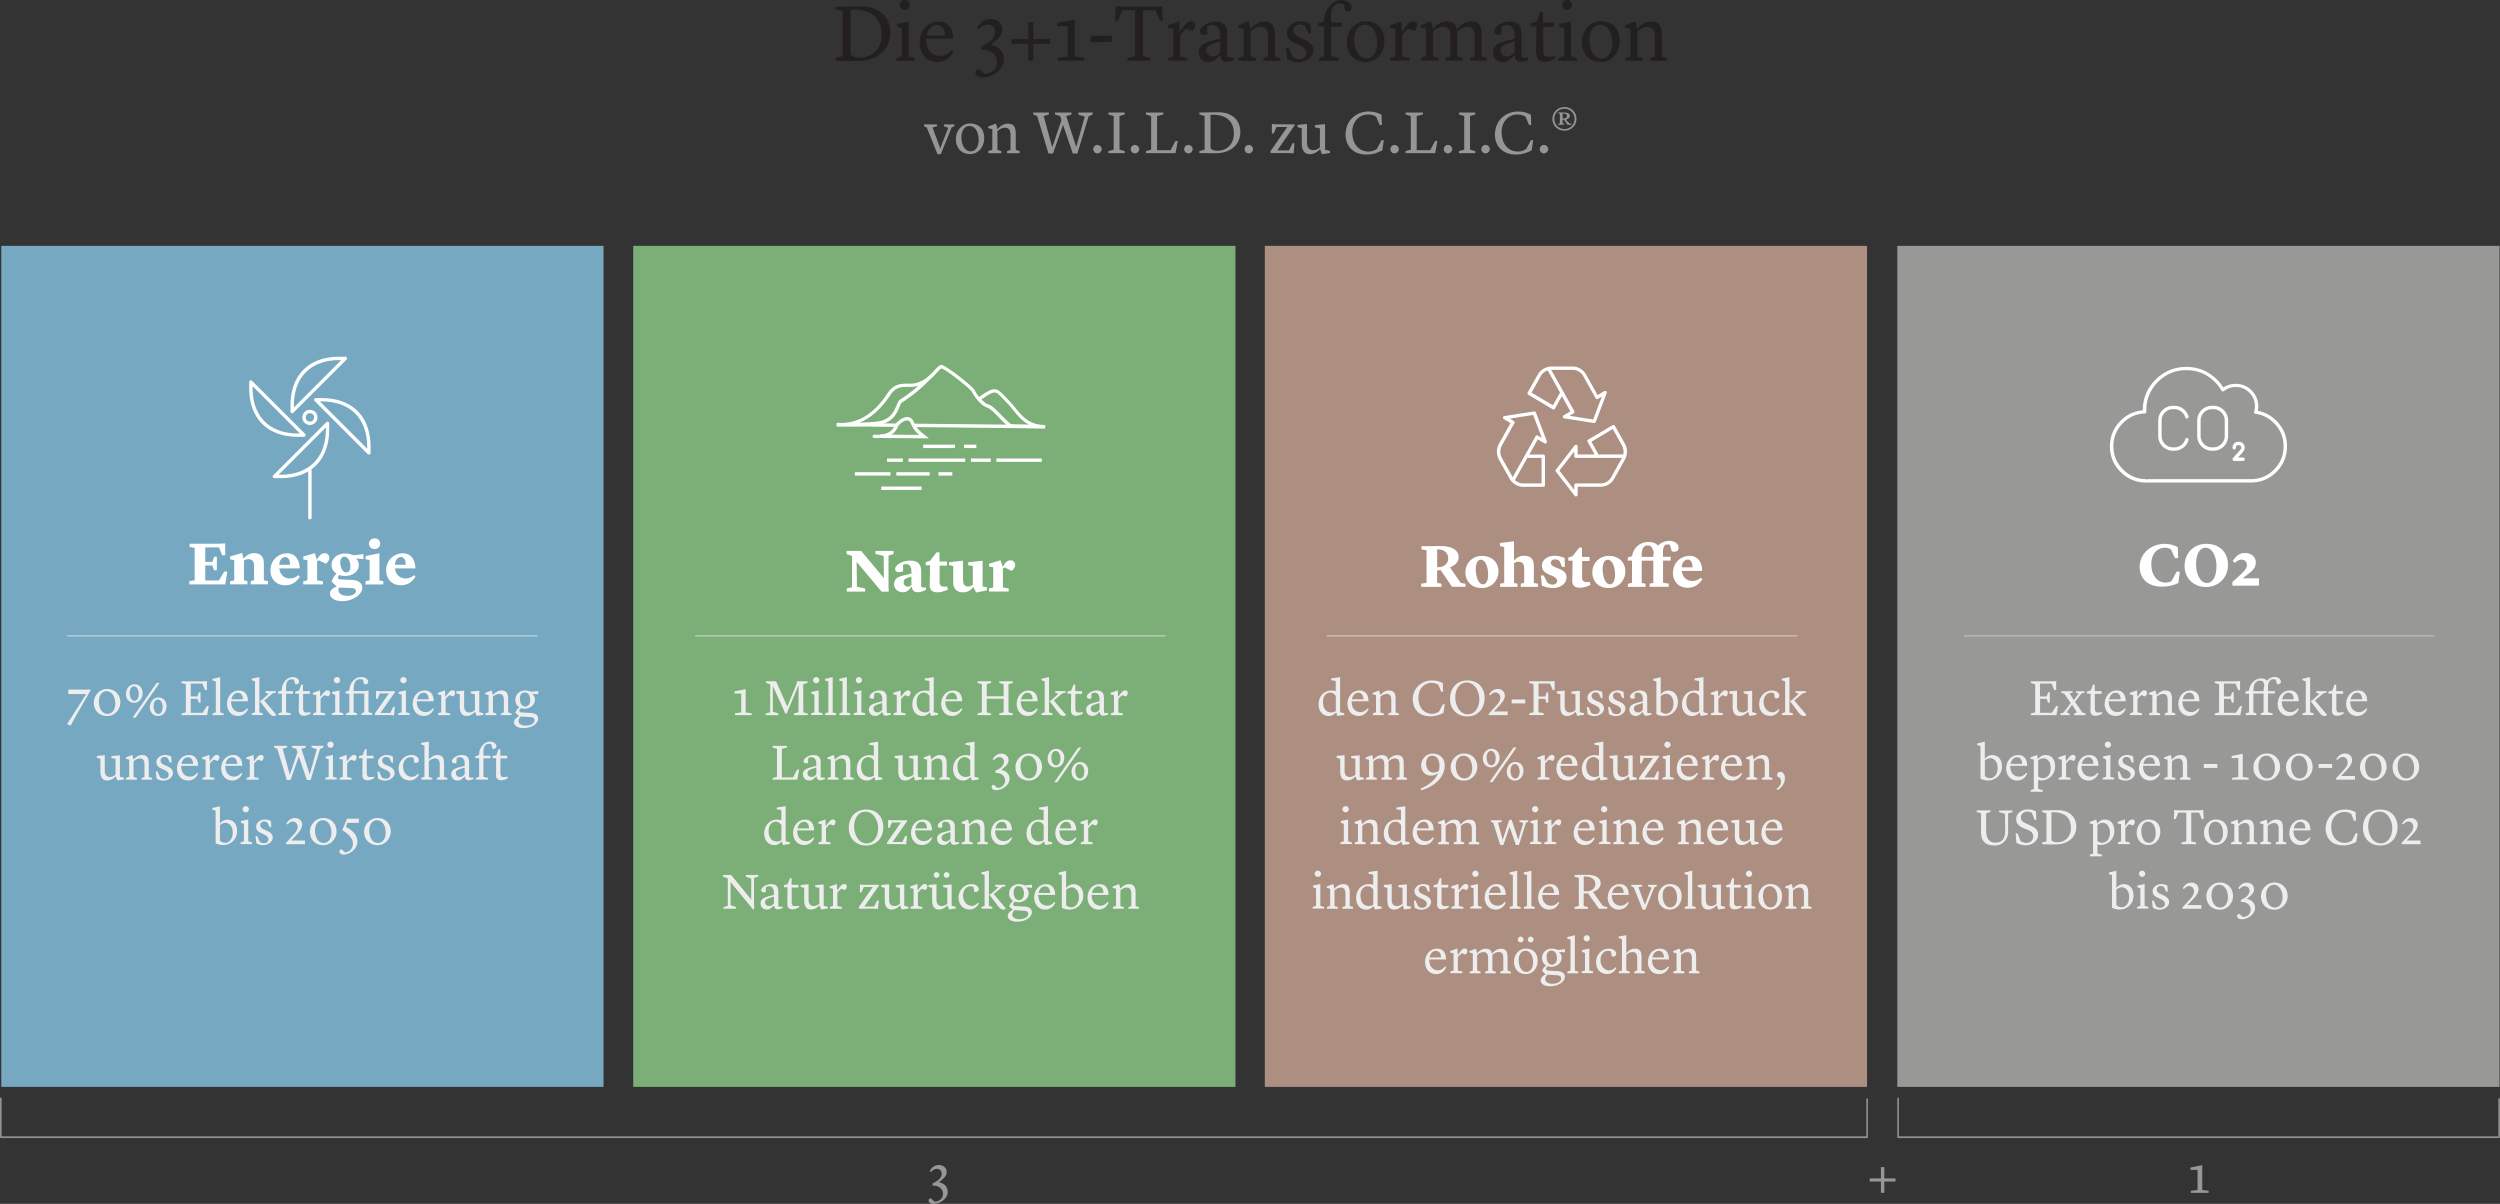<svg xmlns="http://www.w3.org/2000/svg" id="Layer_2" data-name="Layer 2" viewBox="0 0 368 177.21"><rect x="0" y="0" width="368" height="177.21" fill="#333333" stroke="none"/><defs><style>.cls-2{fill:#fff}.cls-4{fill:#989798}.cls-5{fill:#969595}.cls-11{fill:#919191}.cls-12{fill:#231f20}.cls-14{fill:#ededed}</style></defs><g id="Layer_1-2" data-name="Layer 1"><path d="M136.68 176.73c0-.18.13-.3.33-.35l.57.5c.75 0 1.23-.54 1.23-1.17 0-.71-.64-1.24-1.53-1.18v-.35l.3-.14c.7-.34 1.04-.83 1.04-1.23 0-.5-.31-.76-.75-.76-.3 0-.57.16-.82.46l-.2-.16c.32-.48.68-.86 1.37-.86s1.13.46 1.13 1.04-.46.94-.9 1.3l-.23.19v.02c.66.11 1.29.58 1.29 1.4 0 1.01-1.14 1.79-2.13 1.79-.32 0-.68-.17-.68-.49ZM277.37 173.92v1.66h-.5v-1.66h-1.65v-.46h1.65v-1.66h.5v1.66h1.65v.46h-1.65ZM324.17 175.16l.94.13v.3h-2.61v-.3l.98-.12v-2.97h-1.04v-.34l1.7-.34h.03v3.64Z" class="cls-4"/><g><path d="m123.02 8.55 1.02-.28V1.68l-1.02-.31V.99l3.6-.05c2.88-.04 4.44 1.63 4.44 3.9 0 2.42-1.88 4.19-5 4.15l-3.03-.04v-.4Zm2.18-.72c.06.58.92.66 1.45.65 2.01-.05 3.13-1.56 3.13-3.36 0-2.93-2.13-3.83-4.58-3.69v6.4ZM131.96 8.54l.8-.26v-4.1l-.71-.25v-.42l1.7-.35v5.13l.9.25v.41h-2.7v-.41Zm.48-7.81c0-.4.35-.73.74-.73s.73.34.73.73-.35.73-.73.73-.74-.34-.74-.73ZM135.37 6.35c0-1.79 1.15-3.19 2.83-3.19 1.33 0 2.11.9 2.11 2.54h-3.97v.12c0 1.49.85 2.41 2.1 2.41 1.02 0 1.67-.9 1.67-.9l.24.14s-.56 1.67-2.35 1.67c-1.99 0-2.63-1.76-2.63-2.79Zm1.03-1.12h2.71c-.01-.82-.38-1.55-1.18-1.55s-1.36.66-1.54 1.55ZM143.58 10.66c0-.26.19-.44.49-.53l.85.74c1.13 0 1.85-.82 1.85-1.76 0-1.07-.96-1.86-2.29-1.76v-.53l.44-.21c1.06-.52 1.56-1.25 1.56-1.85 0-.74-.47-1.14-1.13-1.14-.44 0-.85.24-1.24.7l-.3-.24c.48-.72 1.02-1.29 2.05-1.29s1.69.68 1.69 1.56-.68 1.42-1.34 1.94l-.35.29v.04c.98.17 1.93.86 1.93 2.1 0 1.51-1.71 2.69-3.2 2.69-.48 0-1.02-.25-1.02-.73ZM152.1 6.45v2.49h-.74V6.45h-2.47v-.7h2.47v-2.5h.74v2.5h2.47v.7h-2.47ZM158.21 8.31l1.4.19v.44h-3.91V8.5l1.46-.18V3.86h-1.56v-.5l2.55-.5h.05v5.46ZM160.49 5.27h3.18v.92h-3.18v-.92ZM170.26.98l.8-.1.12 2.17h-.43l-.65-1.54h-1.86v6.75l1.13.28v.4h-3.43v-.4l1.14-.28V1.52h-1.86l-.65 1.54h-.43l.11-2.17.82.1h5.19ZM171.94 8.54l.76-.26V4.25l-.8-.16v-.36l1.63-.58h.06l.07 1.5h.02l.38-.52c.58-.78.88-1.01 1.27-1.01s.59.24.59.6c0 .31-.18.58-.38.83l-.92-.31c-.26.22-.55.46-.91.91v3.17l1.06.2v.42h-2.82v-.41ZM176.46 7.72c0-.96.7-1.39 1.93-1.71l1.24-.32v-.62c-.02-.92-.5-1.4-1.14-1.4-.36 0-.66.16-.76.22l-.05 1.19s-.3.04-.48.04c-.38 0-.58-.19-.58-.52 0-.55 1.06-1.43 2.29-1.43s1.74.55 1.74 1.74v3.24c0 .24.06.32.4.32h.6v.34s-.7.3-1.14.3c-.61 0-.86-.42-.86-.94h-.04c-.67.64-.96.97-1.72.97-.64 0-1.44-.44-1.44-1.4Zm3.17-.06V6.08l-1.15.38c-.56.19-.92.42-.92.92 0 .61.47.92.98.92.58 0 .95-.43 1.09-.65ZM182.3 8.54l.76-.25V4.25l-.8-.19v-.32l1.48-.58h.06l.26 1.09h.01c.2-.24.96-1.09 1.97-1.09 1.12 0 1.63.48 1.63 2.02v3.13l.78.25v.4h-2.48v-.41l.68-.24V5.27c-.05-.84-.3-1.31-1.1-1.31s-1.46.66-1.46.68V8.3l.79.24v.41h-2.57v-.41ZM189.48 8.71l-.19-1.68h.4l.61 1.32c.18.16.43.36.98.36.61 0 1.03-.36 1.03-.91 0-.44-.25-.8-1.16-1.21l-.48-.22c-.83-.37-1.24-.8-1.24-1.57 0-.92.97-1.67 2.06-1.67.44 0 .95.13 1.42.38l.06 1.43h-.36l-.49-1.04c-.14-.12-.38-.3-.8-.3-.58 0-.91.37-.91.83 0 .48.25.78.97 1.1l.52.23c1.07.47 1.42 1 1.42 1.64 0 1-1.1 1.78-2.27 1.78-.61 0-1.16-.23-1.56-.47ZM194.15 8.54l.76-.25V3.91h-.86v-.49l.85-.24v-.05c0-1.74 1.24-3.13 2.54-3.13.95 0 1.54.55 1.54 1.08 0 .31-.23.62-.62.62-.16 0-.29-.05-.29-.05l-.29-1s-.22-.14-.55-.14c-.67 0-1.3.47-1.3 1.85v.95h1.63v.61h-1.63v4.37l1.08.25v.41h-2.85v-.41ZM198.24 6.24c0-1.72 1.22-3.11 2.78-3.11 1.7 0 2.78 1.07 2.78 2.88s-1.2 3.13-2.78 3.13c-1.81 0-2.78-1.36-2.78-2.9Zm2.93 2.37c.96 0 1.55-.97 1.55-2.19 0-1.76-.74-2.77-1.82-2.77-.98 0-1.56.95-1.56 2.17 0 1.32.55 2.79 1.83 2.79ZM204.64 8.54l.76-.26V4.25l-.8-.16v-.36l1.63-.58h.06l.07 1.5h.02l.38-.52c.58-.78.88-1.01 1.27-1.01s.59.24.59.6c0 .31-.18.58-.38.83l-.92-.31c-.26.22-.55.46-.91.91v3.17l1.06.2v.42h-2.82v-.41ZM216.4 8.54l.68-.24V5.26c-.05-.84-.3-1.31-1.1-1.31-.71 0-1.28.49-1.46.68v3.66l.78.25v.4h-2.48v-.41l.68-.24V5.25c-.05-.84-.3-1.31-1.1-1.31s-1.46.66-1.46.68v3.66l.79.24v.41h-2.57v-.41l.76-.25V4.23l-.8-.19v-.32l1.48-.58h.06l.26 1.09h.01c.2-.24.96-1.09 1.97-1.09s1.42.43 1.52 1.19h.02c.12-.16.94-1.19 2.05-1.19s1.62.48 1.62 2.02v3.13l.78.25v.4h-2.48v-.41ZM219.77 7.72c0-.96.7-1.39 1.93-1.71l1.24-.32v-.62c-.02-.92-.5-1.4-1.14-1.4-.36 0-.66.16-.76.22l-.05 1.19s-.3.04-.48.04c-.38 0-.58-.19-.58-.52 0-.55 1.06-1.43 2.29-1.43s1.74.55 1.74 1.74v3.24c0 .24.06.32.4.32h.6v.34s-.7.3-1.14.3c-.61 0-.86-.42-.86-.94h-.04c-.67.64-.96.97-1.72.97-.64 0-1.44-.44-1.44-1.4Zm3.17-.06V6.08l-1.15.38c-.56.19-.92.42-.92.92 0 .61.47.92.98.92.58 0 .95-.43 1.09-.65ZM226.11 7.77l.04-3.86h-.84v-.5l.88-.21.53-1.43h.41v1.55h1.61v.64h-1.58v3.35c0 .96.35 1.03.8 1.03.38 0 .9-.08.9-.08l.07.3s-.68.54-1.59.54-1.22-.56-1.21-1.31ZM229.44 8.54l.8-.26v-4.1l-.71-.25v-.42l1.7-.35v5.13l.9.25v.41h-2.7v-.41Zm.48-7.81c0-.4.35-.73.74-.73s.73.34.73.73-.35.73-.73.73-.74-.34-.74-.73ZM232.85 6.24c0-1.72 1.22-3.11 2.78-3.11 1.7 0 2.78 1.07 2.78 2.88s-1.2 3.13-2.78 3.13c-1.81 0-2.78-1.36-2.78-2.9Zm2.93 2.37c.96 0 1.55-.97 1.55-2.19 0-1.76-.74-2.77-1.82-2.77-.98 0-1.56.95-1.56 2.17 0 1.32.55 2.79 1.84 2.79ZM239.25 8.54l.76-.25V4.25l-.8-.19v-.32l1.48-.58h.06l.26 1.09h.01c.2-.24.96-1.09 1.97-1.09 1.12 0 1.63.48 1.63 2.02v3.13l.78.25v.4h-2.48v-.41l.68-.24V5.27c-.05-.84-.3-1.31-1.1-1.31s-1.46.66-1.46.68V8.3l.79.24v.41h-2.57v-.41Z" class="cls-12"/></g><g><path d="m138 22.7-1.58-3.94-.41-.17v-.28h1.92v.28l-.66.17 1.04 2.84c.04.1.08.25.08.25h.02s.05-.15.09-.25l1.09-2.79-.64-.22v-.28h1.53v.28l-.41.17-1.58 3.94h-.48ZM140.7 20.5c0-1.29.92-2.33 2.09-2.33 1.28 0 2.09.8 2.09 2.16s-.9 2.35-2.09 2.35c-1.36 0-2.09-1.02-2.09-2.18Zm2.2 1.78c.72 0 1.16-.73 1.16-1.65 0-1.32-.56-2.08-1.37-2.08-.74 0-1.17.71-1.17 1.63 0 .99.41 2.1 1.38 2.1ZM145.5 22.23l.57-.19v-3.03l-.6-.14v-.24l1.11-.43h.04l.2.82c.15-.18.72-.82 1.48-.82.84 0 1.22.36 1.22 1.51v2.35l.58.19v.3h-1.86v-.31l.51-.18v-2.28c-.04-.63-.23-.98-.83-.98s-1.1.5-1.1.51v2.75l.59.18v.31h-1.93v-.31ZM156.48 18.38 155 22.6h-.66l-1.67-5.52-.57-.23v-.29h2.3v.29l-.77.23 1.26 4.6 1.36-4-.2-.6-.77-.23v-.29h2.43v.31l-.76.22 1.47 4.54 1.26-4.46-.94-.3v-.31h2.1v.29l-.59.27-1.66 5.48h-.67l-1.44-4.22ZM160.92 21.95c0-.33.29-.62.62-.62s.63.29.63.62-.29.63-.63.63-.62-.29-.62-.63ZM163.16 22.24l.77-.21v-4.95l-.77-.23v-.29h2.4v.29l-.77.23v4.95l.77.22v.29h-2.4v-.3ZM166.44 21.95c0-.33.29-.62.62-.62s.63.29.63.62-.29.63-.63.63-.62-.29-.62-.63ZM172.3 22.12l.73-1.37h.33l-.32 1.79h-4.36v-.3l.77-.21v-4.94l-.77-.24v-.29h2.56v.29l-.92.23v5.03h1.98ZM174.31 21.95c0-.33.29-.62.62-.62s.63.29.63.62-.29.63-.63.63-.62-.29-.62-.63ZM176.55 22.24l.77-.21v-4.95l-.77-.23v-.29l2.7-.04c2.16-.03 3.33 1.22 3.33 2.93 0 1.82-1.41 3.14-3.75 3.11l-2.28-.03v-.3Zm1.64-.54c.04.43.69.5 1.09.49 1.51-.04 2.35-1.17 2.35-2.52 0-2.2-1.6-2.87-3.44-2.77v4.81ZM183.2 21.95c0-.33.29-.62.62-.62s.63.29.63.62-.29.63-.63.63-.62-.29-.62-.63ZM187.03 22.54v-.31l2.46-3.54h-1.59l-.4.95h-.28v-1.39l.67.05h2.7v.13l-2.57 3.71h1.73l.51-1.06h.29l-.13 1.49-.68-.04h-2.71ZM194.32 21.95c-.07.08-.66.75-1.5.75-.8 0-1.2-.58-1.2-1.6v-2.21l-.62-.18v-.33l1.39-.13v2.78c.03.75.34 1.07.95 1.07.55 0 .95-.42.95-.42V18.9l-.73-.16v-.33l1.49-.14v3.77l.73.18v.3l-1.2.18-.26-.73ZM198.07 19.76c0-1.91 1.46-3.35 3.41-3.35.85 0 1.41.22 1.88.49l.05 1.5h-.33l-.5-1.21c-.27-.18-.66-.34-1.19-.34-1.31 0-2.34 1.04-2.34 2.59 0 1.85 1.06 2.87 2.41 2.87.56 0 1-.23 1.23-.41l.68-1.27h.33l-.23 1.51c-.73.38-1.42.61-2.3.61-2.29 0-3.12-1.58-3.12-3.01ZM204.66 21.95c0-.33.29-.62.62-.62s.63.29.63.62-.29.63-.63.63-.62-.29-.62-.63ZM210.52 22.12l.73-1.37h.33l-.32 1.79h-4.36v-.3l.77-.21v-4.94l-.77-.24v-.29h2.56v.29l-.92.23v5.03h1.98ZM212.52 21.95c0-.33.29-.62.62-.62s.63.29.63.62-.29.63-.63.63-.62-.29-.62-.63ZM214.76 22.24l.77-.21v-4.95l-.77-.23v-.29h2.4v.29l-.77.23v4.95l.77.22v.29h-2.4v-.3ZM218.05 21.95c0-.33.29-.62.62-.62s.63.29.63.62-.29.63-.63.63-.62-.29-.62-.63ZM220.06 19.76c0-1.91 1.46-3.35 3.41-3.35.85 0 1.41.22 1.88.49l.05 1.5h-.33l-.5-1.21c-.27-.18-.66-.34-1.19-.34-1.31 0-2.34 1.04-2.34 2.59 0 1.85 1.06 2.87 2.41 2.87.56 0 1-.23 1.23-.41l.68-1.27h.33l-.23 1.51c-.73.38-1.42.61-2.3.61-2.29 0-3.12-1.58-3.12-3.01ZM226.65 21.95c0-.33.29-.62.62-.62s.63.29.63.62-.29.63-.63.63-.62-.29-.62-.63ZM230.3 15.75c.98 0 1.76.76 1.76 1.75s-.81 1.74-1.79 1.74-1.76-.75-1.76-1.74.81-1.75 1.79-1.75Zm-.02 3.25c.85 0 1.5-.65 1.5-1.5s-.66-1.5-1.5-1.5-1.49.66-1.49 1.5.66 1.5 1.49 1.5Zm-.92-.78.25-.06v-1.41l-.25-.07v-.13h.77c.61 0 .96.15.96.5 0 .27-.21.41-.47.5s.45.63.45.63l.28.05v.14h-.61l-.27-.39-.26-.36h-.19v.54l.23.06v.14h-.89v-.14Zm.66-.79h.29c.16-.03.35-.16.35-.35 0-.25-.22-.39-.64-.37v.72Z" class="cls-5"/></g><path d="M274.85 167.52H.12c-.07 0-.12-.06-.12-.12v-5.73c0-.07.06-.12.12-.12s.12.06.12.12v5.6h274.48v-5.49c0-.07.06-.12.12-.12s.12.06.12.12v5.62c0 .07-.06.12-.12.12ZM367.88 167.52H279.4c-.07 0-.12-.06-.12-.12v-5.73c0-.07.06-.12.12-.12s.12.06.12.12v5.6h88.23v-5.49c0-.07.06-.12.12-.12s.12.06.12.12v5.62c0 .07-.06.12-.12.12Z" class="cls-11"/><path fill="#76a9c1" d="M.19 36.19h88.65v123.8H.19z"/><g><path d="M30.21 83.24v2.2h2.01l.79-1.31h.45l-.31 1.89h-5.28v-.47l.78-.13v-4.78l-.74-.13v-.47h4.36l.88-.06v1.75h-.45l-.47-1.15h-2.02v2.13h1.07l.23-.76h.41v1.99h-.43l-.22-.7H30.2ZM33.87 85.56l.61-.13v-2.97l-.61-.13v-.42l1.73-.5h.04l.2.79h.03c.24-.28.77-.78 1.5-.78.96 0 1.47.47 1.47 1.51v2.49l.61.13v.46h-2.54v-.47l.49-.12V83.3c0-.66-.27-1-.85-.99-.27 0-.5.11-.64.19v2.92l.51.13v.46h-2.56v-.46ZM39.81 83.98c0-1.63 1.28-2.54 2.41-2.54 1.31 0 1.87 1 1.9 2.23h-3.01c.13 1.03.8 1.48 1.59 1.48.72 0 1.22-.49 1.22-.49l.22.24c-.34.44-.86 1.25-2.14 1.25-1.53 0-2.2-1.13-2.2-2.18Zm1.29-.84h1.6c0-.58-.17-1.14-.73-1.14-.44 0-.82.41-.87 1.14ZM44.64 85.56l.61-.13v-2.97l-.61-.12v-.42l1.67-.49h.05l.26.94h.02l.12-.18c.22-.35.53-.76 1.02-.76.45 0 .7.31.7.69 0 .46-.46.84-.49.86l-1.06-.5-.25.15v2.8l.85.13v.46h-2.89v-.46ZM52.44 82.19l-.02.03c.2.19.4.51.4.98 0 .85-.81 1.58-2.01 1.58-.32 0-.62-.04-.88-.14-.08.09-.18.25-.18.39 0 .23.18.25.53.27l1.51.06c1.09.04 1.54.57 1.54 1.13 0 1.03-1.37 2-2.92 2-1.24 0-1.85-.53-1.85-1.13 0-.5.52-.86.93-.99l.06-.03v-.03l-.73-.68c.07-.33.35-.85.7-1.19-.45-.29-.72-.74-.72-1.29 0-1.02.93-1.68 2.02-1.68.44 0 .83.12 1.23.27l1.45-.18v.75l-1.07-.11Zm-2.53 4.29c-.05.11-.1.23-.1.4 0 .48.57.83 1.31.83.89 0 1.28-.37 1.28-.71 0-.24-.19-.4-.48-.43l-2.01-.08Zm1.67-3.09c0-.84-.41-1.45-.86-1.45-.41 0-.63.36-.63.86 0 .83.41 1.47.86 1.47s.63-.4.63-.88ZM53.81 85.55l.6-.12v-2.98l-.59-.13v-.47l2.03-.41v4l.57.12v.47h-2.61v-.47Zm.5-5.52c0-.43.33-.78.83-.78s.82.35.82.78-.33.79-.82.79-.83-.36-.83-.79ZM56.84 83.98c0-1.63 1.28-2.54 2.41-2.54 1.31 0 1.87 1 1.9 2.23h-3.01c.13 1.03.8 1.48 1.59 1.48.72 0 1.22-.49 1.22-.49l.22.24c-.34.44-.86 1.25-2.14 1.25-1.53 0-2.2-1.13-2.2-2.18Zm1.29-.84h1.6c0-.58-.17-1.14-.73-1.14-.44 0-.82.41-.87 1.14Z" class="cls-2"/></g><g><path d="m9.87 106.59 2.82-4.42h-2.63v-.66h3.29v.07l-2.37 4.14-.58 1.09-.53-.22ZM13.8 103.41c0-1.05.89-2 1.95-2 1.22 0 1.97.87 1.97 2 0 1.06-.86 2-1.93 2-1.16 0-1.99-.77-1.99-2Zm2.05 1.67c.65 0 1.12-.59 1.12-1.53 0-1.02-.52-1.81-1.28-1.81-.62 0-1.14.57-1.14 1.5 0 .77.31 1.84 1.3 1.84ZM20.99 102.05c0 .83-.56 1.41-1.25 1.41s-1.2-.52-1.2-1.31.56-1.43 1.25-1.43c.82 0 1.21.67 1.21 1.33Zm-1.9-.04c0 .56.23 1.14.71 1.14.44 0 .63-.53.63-.99 0-.63-.29-1.13-.71-1.13-.45 0-.64.54-.64.98Zm3.96-1.48h.44l-3.53 5.1h-.44l3.53-5.1Zm1.46 3.46c0 .83-.56 1.41-1.25 1.41s-1.2-.52-1.2-1.31.56-1.43 1.25-1.43c.82 0 1.21.67 1.21 1.33Zm-1.9-.04c0 .56.23 1.14.71 1.14.44 0 .63-.53.63-.99 0-.63-.29-1.13-.71-1.13-.45 0-.64.54-.64.98ZM28.08 102.86v2.06h1.76l.61-.99h.28l-.24 1.34h-3.77v-.25l.64-.17v-4.12l-.64-.2v-.24h3.09l.65-.03v1.33h-.27l-.41-.96h-1.7v1.89h.98l.22-.62h.24v1.53h-.26l-.2-.57h-.98ZM31.3 105.01l.47-.16v-4.54l-.48-.14v-.24l1.12-.26v5.2l.51.15v.25H31.3v-.25ZM33.41 103.64c0-1.12.72-2 1.77-2 .83 0 1.32.56 1.32 1.59h-2.48v.08c0 .93.53 1.51 1.31 1.51.64 0 1.04-.56 1.04-.56l.15.09s-.35 1.04-1.47 1.04c-1.25 0-1.64-1.1-1.64-1.75Zm.65-.7h1.7c0-.51-.24-.97-.74-.97s-.85.41-.96.97ZM37.55 100.31l-.5-.2v-.2l1.13-.25v5.2l.5.15v.25h-1.61v-.25l.47-.17v-4.53Zm1.97 4.56-1.29-1.69v-.02l.27-.08 1.05-.96-.46-.15v-.23h1.52v.21l-.5.13-1.22 1.03 1.79 2.12s-.11.16-.39.17c-.23 0-.46-.12-.77-.53ZM41.01 105.01l.47-.16v-2.74h-.54v-.31l.53-.15v-.03c0-1.09.77-1.96 1.59-1.96.59 0 .96.35.96.68 0 .2-.14.39-.39.39-.1 0-.18-.03-.18-.03l-.18-.62s-.14-.09-.35-.09c-.42 0-.81.29-.81 1.16v.59h1.02v.38h-1.02v2.73l.68.16v.25H41v-.25Z" class="cls-14"/><path d="m43.98 104.53.02-2.42h-.53v-.32l.55-.13.33-.89h.25v.97h1.01v.4h-.99v2.09c0 .6.22.65.5.65.24 0 .56-.05.56-.05l.05.19s-.43.34-1 .34-.77-.35-.76-.82ZM46.08 105.01l.47-.17v-2.52l-.5-.1v-.23l1.02-.36h.04l.04.94h.02l.24-.32c.36-.49.55-.63.8-.63s.37.15.37.38c0 .2-.11.36-.24.52l-.58-.19c-.17.13-.35.29-.57.57v1.98l.66.13v.26h-1.76v-.25ZM48.84 105.01l.5-.17v-2.57l-.44-.16v-.26l1.07-.22v3.21l.56.16v.25h-1.69V105Zm.3-4.89c0-.25.22-.46.47-.46s.46.21.46.46-.22.46-.46.46-.47-.21-.47-.46ZM53.21 105.01l.41-.16v-2.76h-1.56v2.76l.5.16v.25h-1.61v-.25l.47-.16v-2.74h-.54v-.31l.53-.15c.08-1.23.87-1.99 1.78-1.99.59 0 1.01.35 1.01.69 0 .21-.16.38-.41.38-.1 0-.19-.03-.19-.03l-.18-.62s-.16-.11-.41-.11c-.49 0-.95.3-.95 1.58v.17h1.73l.45-.1v3.21l.56.16v.25h-1.6v-.25ZM55.19 105.27v-.25l2.05-2.95h-1.33l-.33.79h-.23v-1.16l.56.04h2.25v.11l-2.15 3.09h1.44l.43-.89h.24l-.11 1.24-.56-.03h-2.26ZM58.62 105.01l.5-.17v-2.57l-.44-.16v-.26l1.07-.22v3.21l.56.16v.25h-1.69V105Zm.3-4.89c0-.25.22-.46.47-.46s.46.21.46.46-.22.46-.46.46-.47-.21-.47-.46ZM60.75 103.64c0-1.12.72-2 1.77-2 .83 0 1.32.56 1.32 1.59h-2.48v.08c0 .93.53 1.51 1.31 1.51.64 0 1.04-.56 1.04-.56l.15.09s-.35 1.04-1.47 1.04c-1.25 0-1.64-1.1-1.64-1.75Zm.65-.7h1.7c0-.51-.24-.97-.74-.97s-.85.41-.96.97ZM64.48 105.01l.47-.17v-2.52l-.5-.1v-.23l1.02-.36h.04l.04.94h.02l.24-.32c.36-.49.55-.63.8-.63s.37.15.37.38c0 .2-.11.36-.24.52l-.58-.19c-.17.13-.35.29-.57.57v1.98l.66.13v.26h-1.76v-.25ZM69.93 104.77c-.06.07-.55.62-1.25.62-.67 0-1-.49-1-1.34v-1.85l-.52-.15v-.28l1.16-.11v2.32c.02.62.29.89.79.89.46 0 .8-.35.8-.35v-2.32l-.61-.13v-.28l1.25-.11v3.15l.61.15v.25l-1 .15-.22-.61ZM71.45 105.01l.47-.16v-2.53l-.5-.12v-.2l.92-.36h.04l.17.68c.13-.15.6-.68 1.23-.68.7 0 1.02.3 1.02 1.26v1.96l.49.16v.25h-1.55v-.25l.43-.15v-1.9c-.03-.53-.19-.82-.69-.82s-.92.41-.92.43v2.29l.5.15v.25h-1.61v-.25ZM78.36 102.13v.02c.18.16.38.44.38.83 0 .82-.74 1.34-1.49 1.34-.19 0-.37-.03-.54-.09-.17.13-.26.26-.26.38 0 .11.1.25.28.26l1.42.08c.74.04 1.07.38 1.07.84 0 .62-.8 1.39-2.2 1.39-.71 0-1.36-.3-1.36-.85 0-.28.19-.59.55-.79l.18-.1v-.02l-.53-.51c.15-.38.32-.57.59-.8-.35-.21-.59-.58-.59-1.1 0-.82.64-1.37 1.44-1.37.35 0 .59.08.89.19l1.04-.11v.46l-.86-.04Zm-1.71 3.34c-.11.12-.32.4-.32.67s.25.67 1.04.67c.92 0 1.31-.44 1.31-.79 0-.26-.17-.43-.6-.46l-1.42-.09Zm1.4-2.39c0-.8-.36-1.15-.81-1.15s-.71.33-.71.9c0 .74.31 1.17.8 1.17.4 0 .72-.35.72-.92ZM17.03 114.27c-.06.07-.55.62-1.25.62-.67 0-1-.49-1-1.34v-1.85l-.52-.15v-.28l1.16-.11v2.32c.02.62.29.89.79.89.46 0 .8-.35.8-.35v-2.32l-.61-.13v-.28l1.25-.11v3.15l.61.15v.25l-1 .15-.22-.61ZM18.55 114.51l.47-.16v-2.53l-.5-.12v-.2l.92-.36h.04l.17.68c.13-.15.6-.68 1.23-.68.7 0 1.02.3 1.02 1.26v1.96l.49.16v.25h-1.55v-.25l.43-.15v-1.9c-.03-.53-.19-.82-.69-.82s-.92.41-.92.43v2.29l.5.15v.25h-1.61v-.25ZM23.05 114.62l-.12-1.05h.25l.38.83c.11.1.27.22.62.22.38 0 .65-.22.65-.57 0-.28-.16-.5-.73-.76l-.3-.14c-.52-.23-.77-.5-.77-.98 0-.58.61-1.04 1.29-1.04.28 0 .59.08.89.24l.04.89h-.23l-.31-.65a.709.709 0 0 0-.5-.19c-.36 0-.57.23-.57.52 0 .3.16.49.61.69l.32.14c.67.29.89.62.89 1.03 0 .62-.69 1.11-1.42 1.11-.38 0-.73-.14-.98-.29ZM26.06 113.14c0-1.12.72-2 1.77-2 .83 0 1.32.56 1.32 1.59h-2.48v.08c0 .93.53 1.51 1.31 1.51.64 0 1.04-.56 1.04-.56l.15.09s-.35 1.04-1.47 1.04c-1.25 0-1.64-1.1-1.64-1.75Zm.65-.7h1.7c0-.51-.24-.97-.74-.97s-.85.41-.96.97ZM29.79 114.51l.47-.17v-2.52l-.5-.1v-.23l1.02-.36h.04l.04.94h.02l.24-.32c.36-.49.55-.63.8-.63s.37.15.37.38c0 .2-.11.36-.24.52l-.58-.19c-.17.13-.35.29-.57.57v1.98l.66.13v.26H29.8v-.25ZM32.56 113.14c0-1.12.72-2 1.77-2 .83 0 1.32.56 1.32 1.59h-2.48v.08c0 .93.53 1.51 1.31 1.51.64 0 1.04-.56 1.04-.56l.15.09s-.35 1.04-1.47 1.04c-1.25 0-1.64-1.1-1.64-1.75Zm.65-.7h1.7c0-.51-.24-.97-.74-.97s-.85.41-.96.97ZM36.3 114.51l.47-.17v-2.52l-.5-.1v-.23l1.02-.36h.04l.04.94h.02l.24-.32c.36-.49.55-.63.8-.63s.37.15.37.38c0 .2-.11.36-.24.52l-.58-.19c-.17.13-.35.29-.57.57v1.98l.66.13v.26h-1.76v-.25ZM44 111.3l-1.23 3.52h-.55l-1.4-4.6-.47-.2v-.24h1.91v.24l-.65.2 1.05 3.84 1.13-3.33-.17-.5-.65-.2v-.24H45v.26l-.63.18 1.22 3.78 1.05-3.72-.78-.25v-.26h1.75v.24l-.5.23-1.38 4.57h-.56l-1.2-3.52ZM47.88 114.51l.5-.17v-2.57l-.44-.16v-.26l1.07-.22v3.21l.56.16v.25h-1.69v-.25Zm.3-4.89c0-.25.22-.46.47-.46s.46.21.46.46-.22.46-.46.46-.47-.21-.47-.46ZM49.99 114.51l.47-.17v-2.52l-.5-.1v-.23l1.02-.36h.04l.04.94h.02l.24-.32c.36-.49.55-.63.8-.63s.37.15.37.38c0 .2-.11.36-.24.52l-.58-.19c-.17.13-.35.29-.57.57v1.98l.66.13v.26H50v-.25ZM53.35 114.03l.02-2.42h-.53v-.32l.55-.13.33-.89h.25v.97h1.01v.4h-.99v2.09c0 .6.22.65.5.65.24 0 .56-.05.56-.05l.05.19s-.43.34-1 .34-.77-.35-.76-.82ZM55.67 114.62l-.12-1.05h.25l.38.83c.11.1.27.22.62.22.38 0 .65-.22.65-.57 0-.28-.16-.5-.73-.76l-.3-.14c-.52-.23-.77-.5-.77-.98 0-.58.61-1.04 1.29-1.04.28 0 .59.08.89.24l.04.89h-.23l-.31-.65a.709.709 0 0 0-.5-.19c-.36 0-.57.23-.57.52 0 .3.16.49.61.69l.32.14c.67.29.89.62.89 1.03 0 .62-.69 1.11-1.42 1.11-.38 0-.73-.14-.98-.29ZM58.68 113.13c0-1.22.98-1.99 1.88-1.99.62 0 1.09.33 1.09.75 0 .22-.14.41-.4.41-.14 0-.26-.02-.26-.02l-.11-.7s-.16-.12-.45-.12c-.62 0-1.1.58-1.1 1.37s.54 1.52 1.3 1.52c.54 0 .88-.47.88-.47l.15.1s-.33.9-1.37.9c-.85 0-1.61-.6-1.61-1.76ZM64.3 114.51l.43-.15v-1.9c-.03-.53-.19-.82-.69-.82s-.92.41-.92.43v2.29l.5.15v.25h-1.61v-.25l.47-.17v-4.59l-.5-.19v-.2l1.14-.2v2.66c.13-.16.6-.68 1.22-.68.7 0 1.02.3 1.02 1.26v1.96l.49.16v.25H64.3v-.25ZM66.42 114c0-.6.44-.87 1.21-1.07l.77-.2v-.39c-.01-.58-.31-.88-.71-.88-.23 0-.41.1-.47.13l-.03.74s-.19.02-.3.02c-.24 0-.36-.12-.36-.32 0-.35.66-.89 1.43-.89s1.09.35 1.09 1.09v2.03c0 .15.04.2.25.2h.38v.21s-.44.19-.71.19c-.38 0-.54-.26-.54-.58h-.02c-.42.4-.6.61-1.07.61-.4 0-.9-.28-.9-.88Zm1.98-.04v-.99l-.72.24c-.35.12-.58.26-.58.58 0 .38.29.58.62.58.36 0 .59-.27.68-.41ZM70.06 114.51l.47-.16v-2.74h-.54v-.31l.53-.15v-.03c0-1.09.77-1.96 1.59-1.96.59 0 .96.35.96.68 0 .2-.14.39-.39.39-.1 0-.18-.03-.18-.03l-.18-.62s-.14-.09-.35-.09c-.42 0-.81.29-.81 1.16v.59h1.02v.38h-1.02v2.73l.68.16v.25h-1.79v-.25Z" class="cls-14"/><path d="m73.02 114.03.02-2.42h-.53v-.32l.55-.13.33-.89h.25v.97h1.01v.4h-.99v2.09c0 .6.22.65.5.65.24 0 .56-.05.56-.05l.05.19s-.43.34-1 .34-.77-.35-.76-.82ZM32.02 124.25l-.28-.12v-4.81l-.47-.14v-.24l1.1-.26v2.55c.14-.19.5-.58 1.1-.58.7 0 1.43.48 1.43 1.7s-.98 2.04-2 2.04c-.42 0-.71-.07-.89-.14Zm.36-2.76v2.27s.33.3.77.3c.55 0 1.11-.52 1.11-1.51 0-.87-.46-1.43-1.1-1.43-.36 0-.65.23-.78.36ZM35.41 124.01l.5-.17v-2.57l-.44-.16v-.26l1.07-.22v3.21l.56.16v.25h-1.69V124Zm.3-4.89c0-.25.22-.46.47-.46s.46.21.46.46-.22.46-.46.46-.47-.21-.47-.46ZM37.73 124.12l-.12-1.05h.25l.38.83c.11.1.27.22.62.22.38 0 .65-.22.65-.57 0-.28-.16-.5-.73-.76l-.3-.14c-.52-.23-.77-.5-.77-.98 0-.58.61-1.04 1.29-1.04.28 0 .59.08.89.24l.04.89h-.23l-.31-.65a.709.709 0 0 0-.5-.19c-.36 0-.57.23-.57.52 0 .3.16.49.61.69l.32.14c.67.29.89.62.89 1.03 0 .62-.69 1.11-1.42 1.11-.38 0-.73-.14-.98-.29ZM42.86 123.73h2.03v.54H42.1v-.2l.27-.29c.89-.97 1.44-1.43 1.44-2.07 0-.45-.29-.78-.73-.78-.29 0-.51.16-.75.44l-.19-.13c.3-.46.64-.82 1.28-.82s1.05.43 1.05.96c0 .63-.49 1.17-1.18 1.89l-.45.47ZM45.62 122.41c0-1.05.89-2 1.95-2 1.22 0 1.97.87 1.97 2 0 1.06-.86 2-1.93 2-1.16 0-1.99-.77-1.99-2Zm2.05 1.67c.65 0 1.12-.59 1.12-1.53 0-1.02-.52-1.81-1.28-1.81-.62 0-1.14.57-1.14 1.5 0 .77.31 1.84 1.3 1.84ZM49.96 125.34c0-.17.12-.28.31-.33l.53.47c.73-.11 1.15-.62 1.15-1.31 0-.55-.29-1.16-1.57-1.98l.71-1.68h1.73v.62h-1.68l-.24.59c1.22.62 1.7 1.34 1.7 2.18 0 1.1-1.19 1.9-2 1.9-.28 0-.64-.14-.64-.46ZM53.6 122.41c0-1.05.89-2 1.95-2 1.22 0 1.97.87 1.97 2 0 1.06-.86 2-1.93 2-1.16 0-1.99-.77-1.99-2Zm2.05 1.67c.65 0 1.12-.59 1.12-1.53 0-1.02-.52-1.81-1.28-1.81-.62 0-1.14.57-1.14 1.5 0 .77.31 1.84 1.3 1.84Z" class="cls-14"/></g><path fill="#d3e4ea" d="M9.89 93.54h69.25v.13H9.89z"/><path fill="#989897" d="M279.28 36.19h88.65v123.8h-88.65z"/><g><path d="M300.3 102.86v2.06h1.76l.61-.99h.28l-.24 1.34h-3.77v-.25l.64-.17v-4.12l-.64-.2v-.24h3.08l.65-.03v1.33h-.27l-.41-.96h-1.7v1.89h.98l.22-.62h.24v1.53h-.26l-.2-.57h-.98ZM305.31 105.27v-.25l.43-.15-.72-1.12H305l-.79 1.12.42.15v.25h-1.33v-.25l.46-.14 1.06-1.4-.95-1.36-.45-.14v-.23h1.65v.23l-.43.08.62 1h.01l.72-1-.4-.08v-.23h1.23v.23l-.42.08-.96 1.26 1.07 1.55.49.16v.25h-1.71ZM307.72 104.53l.02-2.42h-.53v-.32l.55-.13.33-.89h.25v.97h1.01v.4h-.99v2.09c0 .6.22.65.5.65.24 0 .56-.05.56-.05l.04.19s-.43.34-1 .34-.77-.35-.76-.82ZM309.81 103.64c0-1.12.72-2 1.77-2 .83 0 1.32.56 1.32 1.59h-2.49v.08c0 .93.53 1.51 1.31 1.51.64 0 1.04-.56 1.04-.56l.15.09s-.35 1.04-1.47 1.04c-1.25 0-1.64-1.1-1.64-1.75Zm.65-.7h1.7c0-.51-.24-.97-.74-.97s-.85.41-.96.97ZM313.54 105.01l.47-.17v-2.52l-.5-.1v-.23l1.02-.36h.04l.04.94h.01l.24-.32c.36-.49.55-.63.8-.63s.37.15.37.38c0 .2-.11.36-.24.52l-.58-.2c-.17.14-.35.29-.57.57v1.98l.66.13v.26h-1.76v-.25ZM316.36 105.01l.47-.16v-2.53l-.5-.12v-.2l.92-.36h.04l.17.68c.13-.15.6-.68 1.23-.68.7 0 1.02.3 1.02 1.26v1.96l.49.16v.25h-1.55v-.25l.43-.15v-1.9c-.03-.53-.19-.82-.69-.82s-.92.41-.92.43v2.29l.5.15v.25h-1.61v-.25ZM320.66 103.64c0-1.12.72-2 1.77-2 .83 0 1.32.56 1.32 1.59h-2.49v.08c0 .93.53 1.51 1.31 1.51.64 0 1.04-.56 1.04-.56l.15.09s-.35 1.04-1.47 1.04c-1.25 0-1.64-1.1-1.64-1.75Zm.65-.7h1.7c0-.51-.24-.97-.74-.97s-.85.41-.96.97ZM327.37 102.86v2.06h1.76l.61-.99h.28l-.24 1.34h-3.77v-.25l.64-.17v-4.12l-.64-.2v-.24h3.08l.65-.03v1.33h-.27l-.41-.96h-1.7v1.89h.98l.22-.62h.24v1.53h-.26l-.2-.57h-.98ZM332.77 105.01l.43-.16v-2.76h-1.5v2.76l.43.16v.25h-1.54v-.25l.47-.16v-2.74h-.54v-.31l.55-.15c.02-1 .92-1.79 1.79-1.79.39 0 .69.16.84.35.3-.36.71-.56 1.09-.56.59 0 .96.35.96.68 0 .2-.15.39-.39.39-.1 0-.18-.03-.18-.03l-.18-.62s-.13-.09-.34-.09c-.46 0-.81.33-.81 1.16v.59h1.02v.35h-1.02v2.76l.68.16v.25h-1.74V105Zm.56-4.13-.2-.55c-.08-.05-.22-.14-.45-.14-.47 0-.98.29-.98 1.51v.04h1.5c0-.32.04-.6.13-.86ZM335.28 103.64c0-1.12.72-2 1.77-2 .83 0 1.32.56 1.32 1.59h-2.49v.08c0 .93.53 1.51 1.31 1.51.64 0 1.04-.56 1.04-.56l.15.09s-.35 1.04-1.47 1.04c-1.25 0-1.64-1.1-1.64-1.75Zm.65-.7h1.7c0-.51-.24-.97-.74-.97s-.85.41-.96.97ZM339.42 100.31l-.5-.2v-.2l1.13-.25v5.2l.5.15v.25h-1.61v-.25l.47-.17v-4.54Zm1.97 4.56-1.29-1.69.27-.1 1.05-.96-.46-.15v-.23h1.52v.21l-.5.13-1.22 1.03 1.79 2.12s-.11.16-.39.17c-.22 0-.46-.12-.77-.53ZM343.27 104.53l.02-2.42h-.53v-.32l.55-.13.33-.89h.25v.97h1.01v.4h-.99v2.09c0 .6.22.65.5.65.24 0 .56-.05.56-.05l.04.19s-.43.34-1 .34-.77-.35-.76-.82ZM345.36 103.64c0-1.12.72-2 1.77-2 .83 0 1.32.56 1.32 1.59h-2.49v.08c0 .93.53 1.51 1.31 1.51.64 0 1.04-.56 1.04-.56l.15.09s-.35 1.04-1.47 1.04c-1.25 0-1.64-1.1-1.64-1.75Zm.65-.7h1.7c0-.51-.24-.97-.74-.97s-.85.41-.96.97ZM291.81 114.74l-.28-.12v-4.81l-.47-.14v-.24l1.1-.26v2.55c.13-.19.5-.58 1.1-.58.7 0 1.43.48 1.43 1.7s-.98 2.04-2 2.04c-.42 0-.71-.07-.89-.14Zm.36-2.76v2.27s.33.3.77.3c.55 0 1.11-.52 1.11-1.51 0-.87-.46-1.43-1.1-1.43-.36 0-.65.23-.78.36ZM295.31 113.14c0-1.12.72-2 1.77-2 .83 0 1.32.56 1.32 1.59h-2.49v.08c0 .93.53 1.51 1.31 1.51.64 0 1.04-.56 1.04-.56l.15.09s-.35 1.04-1.47 1.04c-1.25 0-1.64-1.1-1.64-1.75Zm.65-.7h1.7c0-.51-.24-.97-.74-.97s-.85.41-.96.97ZM298.91 116.31l.47-.17v-4.32l-.5-.12v-.2l.92-.36h.04l.14.6c.15-.19.54-.6 1.13-.6.74 0 1.4.48 1.4 1.7s-.99 2.04-2 2.04c-.17 0-.34-.03-.49-.08v1.32l.68.2v.23h-1.79v-.25Zm1.11-4.37v2.35c.07.07.29.26.74.26.55 0 1.11-.51 1.11-1.5 0-.86-.44-1.43-1.09-1.43-.34 0-.62.19-.76.32ZM303.03 114.51l.47-.17v-2.52l-.5-.1v-.23l1.02-.36h.04l.04.94h.01l.24-.32c.36-.49.55-.63.8-.63s.37.15.37.38c0 .2-.11.36-.24.52l-.58-.2c-.17.14-.35.29-.57.57v1.98l.66.13v.26h-1.76v-.25ZM305.8 113.14c0-1.12.72-2 1.77-2 .83 0 1.32.56 1.32 1.59h-2.49v.08c0 .93.53 1.51 1.31 1.51.64 0 1.04-.56 1.04-.56l.15.09s-.35 1.04-1.47 1.04c-1.25 0-1.64-1.1-1.64-1.75Zm.65-.7h1.7c0-.51-.24-.97-.74-.97s-.85.41-.96.97ZM309.52 114.51l.5-.17v-2.57l-.44-.16v-.26l1.07-.22v3.21l.56.16v.25h-1.69v-.25Zm.3-4.89c0-.25.22-.46.46-.46s.46.21.46.46-.22.46-.46.46-.46-.21-.46-.46ZM311.85 114.62l-.12-1.05h.25l.38.83c.11.1.27.22.62.22.38 0 .65-.22.65-.57 0-.28-.16-.5-.73-.76l-.3-.14c-.52-.23-.77-.5-.77-.98 0-.58.61-1.04 1.29-1.04.28 0 .59.08.89.24l.04.89h-.23l-.31-.65a.709.709 0 0 0-.5-.19c-.36 0-.57.23-.57.52 0 .3.16.49.61.69l.32.14c.67.29.89.62.89 1.03 0 .62-.69 1.11-1.42 1.11-.38 0-.73-.14-.98-.29ZM314.86 113.14c0-1.12.72-2 1.77-2 .83 0 1.32.56 1.32 1.59h-2.49v.08c0 .93.53 1.51 1.31 1.51.64 0 1.04-.56 1.04-.56l.15.09s-.35 1.04-1.47 1.04c-1.25 0-1.64-1.1-1.64-1.75Zm.65-.7h1.7c0-.51-.24-.97-.74-.97s-.85.41-.96.97ZM318.6 114.51l.47-.16v-2.53l-.5-.12v-.2l.92-.36h.04l.17.68c.13-.15.6-.68 1.23-.68.7 0 1.02.3 1.02 1.26v1.96l.49.16v.25h-1.55v-.25l.43-.15v-1.9c-.03-.53-.19-.82-.69-.82s-.92.41-.92.43v2.29l.5.15v.25h-1.61v-.25ZM324.4 112.46h1.99v.58h-1.99v-.58ZM330.13 114.37l.88.12v.28h-2.45v-.28l.92-.11v-2.79h-.98v-.31l1.6-.32h.03v3.42ZM331.7 112.91c0-1.05.89-2 1.95-2 1.22 0 1.97.87 1.97 2 0 1.06-.86 2-1.93 2-1.16 0-1.99-.77-1.99-2Zm2.05 1.67c.65 0 1.12-.59 1.12-1.53 0-1.02-.52-1.81-1.28-1.81-.62 0-1.14.57-1.14 1.5 0 .77.31 1.84 1.3 1.84ZM336.5 112.91c0-1.05.89-2 1.95-2 1.22 0 1.97.87 1.97 2 0 1.06-.86 2-1.93 2-1.16 0-1.99-.77-1.99-2Zm2.05 1.67c.65 0 1.12-.59 1.12-1.53 0-1.02-.52-1.81-1.28-1.81-.62 0-1.14.57-1.14 1.5 0 .77.31 1.84 1.3 1.84ZM341.3 112.46h1.99v.58h-1.99v-.58ZM344.62 114.23h2.03v.54h-2.79v-.2l.27-.29c.89-.97 1.44-1.43 1.44-2.07 0-.45-.29-.78-.73-.78-.29 0-.51.16-.75.44l-.19-.13c.3-.46.64-.82 1.28-.82s1.05.43 1.05.96c0 .63-.49 1.17-1.18 1.89l-.45.46ZM347.39 112.91c0-1.05.89-2 1.95-2 1.22 0 1.97.87 1.97 2 0 1.06-.86 2-1.93 2-1.16 0-1.99-.77-1.99-2Zm2.05 1.67c.65 0 1.12-.59 1.12-1.53 0-1.02-.52-1.81-1.28-1.81-.62 0-1.14.57-1.14 1.5 0 .77.31 1.84 1.3 1.84ZM352.19 112.91c0-1.05.89-2 1.95-2 1.22 0 1.97.87 1.97 2 0 1.06-.86 2-1.93 2-1.16 0-1.99-.77-1.99-2Zm2.05 1.67c.65 0 1.12-.59 1.12-1.53 0-1.02-.52-1.81-1.28-1.81-.62 0-1.14.57-1.14 1.5 0 .77.31 1.84 1.3 1.84ZM291.61 122.36v-2.64l-.64-.19v-.24H293v.24l-.64.19v2.46c0 1.02.29 1.85 1.34 1.85s1.48-.56 1.46-1.81l-.02-2.42-.87-.26v-.24h1.97v.24l-.64.19v2.64c-.01 1.41-.99 2.09-1.97 2.09-1.61 0-2.03-.87-2.03-2.09ZM296.71 122.69h.29l.41 1.08c.16.13.43.3.87.3.58 0 1.01-.36 1.01-.93 0-.38-.18-.73-.72-.95l-.77-.32c-.66-.29-1.02-.66-1.02-1.29 0-.81.74-1.44 1.76-1.44.47 0 .93.17 1.16.31l.05 1.24h-.26l-.39-1.02s-.28-.21-.66-.21c-.59 0-.96.41-.96.84s.24.68.64.86l.89.41c.74.33 1 .75 1 1.31 0 .94-.95 1.55-1.79 1.55-.49 0-1.06-.16-1.41-.39l-.1-1.33ZM300.6 124.02l.64-.17v-4.13l-.64-.19v-.24l2.25-.03c1.8-.02 2.78 1.02 2.78 2.44 0 1.52-1.18 2.62-3.13 2.6l-1.9-.02v-.25Zm1.37-.45c.04.36.58.41.91.41 1.26-.03 1.96-.98 1.96-2.1 0-1.83-1.34-2.4-2.87-2.31v4.01ZM307.63 125.81l.47-.17v-4.32l-.5-.12v-.2l.92-.36h.04l.14.6c.15-.19.54-.6 1.13-.6.74 0 1.4.48 1.4 1.7s-.99 2.04-2 2.04c-.17 0-.34-.03-.49-.08v1.32l.68.2v.23h-1.79v-.25Zm1.11-4.37v2.35c.07.07.29.26.74.26.55 0 1.11-.51 1.11-1.5 0-.86-.44-1.43-1.09-1.43-.34 0-.62.19-.76.32ZM311.75 124.01l.47-.17v-2.52l-.5-.1v-.23l1.02-.36h.04l.04.94h.01l.24-.32c.36-.49.55-.63.8-.63s.37.15.37.38c0 .2-.11.36-.24.52l-.58-.2c-.17.14-.35.29-.57.57v1.98l.66.13v.26h-1.76v-.25ZM314.52 122.57c0-1.07.77-1.94 1.74-1.94 1.07 0 1.74.67 1.74 1.8s-.75 1.96-1.74 1.96c-1.13 0-1.74-.85-1.74-1.82Zm1.83 1.49c.6 0 .97-.61.97-1.37 0-1.1-.46-1.73-1.14-1.73-.62 0-.98.59-.98 1.36 0 .83.35 1.75 1.15 1.75ZM323.81 119.28l.5-.06.08 1.36h-.27l-.41-.96h-1.16v4.23l.71.17v.25h-2.15v-.25l.71-.17v-4.23h-1.16l-.41.96h-.27l.07-1.36.51.06h3.25ZM324.43 122.57c0-1.07.77-1.94 1.74-1.94 1.07 0 1.74.67 1.74 1.8s-.75 1.96-1.74 1.96c-1.13 0-1.74-.85-1.74-1.82Zm1.83 1.49c.6 0 .97-.61.97-1.37 0-1.1-.46-1.73-1.14-1.73-.62 0-.98.59-.98 1.36 0 .83.35 1.75 1.15 1.75ZM328.42 124.01l.47-.16v-2.53l-.5-.12v-.2l.92-.36h.04l.17.68c.13-.15.6-.68 1.23-.68.7 0 1.02.3 1.02 1.26v1.96l.49.16v.25h-1.55v-.25l.43-.15v-1.9c-.03-.53-.19-.82-.69-.82s-.92.41-.92.43v2.29l.5.15v.25h-1.61v-.25ZM332.7 124.01l.47-.16v-2.53l-.5-.12v-.2l.92-.36h.04l.17.68c.13-.15.6-.68 1.23-.68.7 0 1.02.3 1.02 1.26v1.96l.49.16v.25h-1.55v-.25l.43-.15v-1.9c-.03-.53-.19-.82-.69-.82s-.92.41-.92.43v2.29l.5.15v.25h-1.61v-.25ZM337 122.64c0-1.12.72-2 1.77-2 .83 0 1.32.56 1.32 1.59h-2.49v.08c0 .93.53 1.51 1.31 1.51.64 0 1.04-.56 1.04-.56l.15.09s-.35 1.04-1.47 1.04c-1.25 0-1.64-1.1-1.64-1.75Zm.65-.7h1.7c0-.51-.24-.97-.74-.97s-.85.41-.96.97ZM342.34 121.95c0-1.59 1.22-2.79 2.84-2.79.71 0 1.18.19 1.57.41l.04 1.25h-.28l-.41-1.01c-.23-.15-.55-.29-.99-.29-1.09 0-1.95.86-1.95 2.16 0 1.55.89 2.39 2.01 2.39.46 0 .83-.2 1.03-.34l.56-1.06h.28l-.2 1.26c-.61.32-1.19.51-1.91.51-1.91 0-2.6-1.31-2.6-2.51ZM352.91 121.74c0 1.69-1.09 2.72-2.54 2.72s-2.54-1.03-2.54-2.58c0-1.69 1.09-2.72 2.54-2.72 1.78 0 2.55 1.31 2.55 2.58Zm-.77.19c0-1.28-.77-2.46-1.84-2.46-1.21 0-1.7 1.17-1.7 2.16 0 1.13.6 2.51 1.85 2.51 1.17 0 1.69-1.21 1.69-2.21ZM354.28 123.73h2.03v.54h-2.79v-.2l.27-.29c.89-.97 1.44-1.43 1.44-2.07 0-.45-.29-.78-.73-.78-.29 0-.51.16-.75.44l-.19-.13c.3-.46.64-.82 1.28-.82s1.05.43 1.05.96c0 .63-.49 1.17-1.18 1.89l-.45.46ZM311.17 133.74l-.28-.12v-4.81l-.46-.14v-.24l1.1-.26v2.55c.13-.19.5-.58 1.1-.58.7 0 1.43.48 1.43 1.7s-.98 2.04-2 2.04c-.42 0-.71-.07-.89-.14Zm.36-2.76v2.27s.33.3.77.3c.55 0 1.11-.52 1.11-1.51 0-.87-.46-1.43-1.1-1.43-.36 0-.65.23-.78.36ZM314.56 133.51l.5-.17v-2.57l-.44-.16v-.26l1.07-.22v3.21l.56.16v.25h-1.69v-.25Zm.3-4.89c0-.25.22-.46.46-.46s.46.21.46.46-.22.46-.46.46-.46-.21-.46-.46ZM316.89 133.62l-.12-1.05h.25l.38.83c.11.1.27.22.62.22.38 0 .65-.22.65-.57 0-.28-.16-.5-.73-.76l-.3-.14c-.52-.23-.77-.5-.77-.98 0-.58.61-1.04 1.29-1.04.28 0 .59.08.89.24l.04.89h-.23l-.31-.65a.709.709 0 0 0-.5-.19c-.36 0-.57.23-.57.52 0 .3.16.49.61.69l.32.14c.67.29.89.62.89 1.03 0 .62-.69 1.11-1.42 1.11-.38 0-.73-.14-.98-.29ZM322.01 133.23h2.03v.54h-2.79v-.2l.27-.29c.89-.97 1.44-1.43 1.44-2.07 0-.45-.29-.78-.73-.78-.29 0-.51.16-.75.44l-.19-.13c.3-.46.64-.82 1.28-.82s1.05.43 1.05.96c0 .63-.49 1.17-1.18 1.89l-.45.46ZM324.78 131.91c0-1.05.89-2 1.95-2 1.22 0 1.97.87 1.97 2 0 1.06-.86 2-1.93 2-1.16 0-1.99-.77-1.99-2Zm2.05 1.67c.65 0 1.12-.59 1.12-1.53 0-1.02-.52-1.81-1.28-1.81-.62 0-1.14.57-1.14 1.5 0 .77.31 1.84 1.3 1.84ZM329.3 134.84c0-.17.12-.28.31-.33l.53.47c.71 0 1.16-.51 1.16-1.1 0-.67-.6-1.16-1.43-1.1v-.33l.28-.13c.66-.32.98-.78.98-1.16 0-.47-.29-.71-.71-.71-.28 0-.53.15-.77.44l-.19-.15c.3-.45.64-.81 1.28-.81s1.06.43 1.06.98-.43.89-.84 1.22l-.22.18v.02c.62.11 1.21.54 1.21 1.31 0 .95-1.07 1.68-2 1.68-.3 0-.64-.16-.64-.46ZM332.82 131.91c0-1.05.89-2 1.95-2 1.22 0 1.97.87 1.97 2 0 1.06-.86 2-1.93 2-1.16 0-1.99-.77-1.99-2Zm2.05 1.67c.65 0 1.12-.59 1.12-1.53 0-1.02-.52-1.81-1.28-1.81-.62 0-1.14.57-1.14 1.5 0 .77.31 1.84 1.3 1.84Z" class="cls-14"/></g><g><path d="M314.95 83.5c0-2.01 1.64-3.45 3.74-3.45.77 0 1.39.23 1.88.49l.05 1.62h-.46l-.58-1.28c-.21-.13-.5-.26-.91-.26-1.07 0-2 .86-2 2.39 0 1.76.94 2.75 2.09 2.75.38 0 .69-.11.89-.22l.75-1.39h.47l-.22 1.68c-.71.32-1.48.53-2.4.53-2.34 0-3.29-1.45-3.29-2.88ZM327.96 83.13c0 1.99-1.49 3.28-3.23 3.28s-3.16-1.19-3.16-3.09c0-2.02 1.47-3.27 3.2-3.27 1.9 0 3.19 1.22 3.19 3.08Zm-1.69.25c0-1.49-.62-2.76-1.62-2.76-.86 0-1.39.96-1.39 2.42 0 1.59.67 2.78 1.6 2.78.85 0 1.4-.97 1.4-2.44ZM330.12 85.13h2.4v1.08h-3.91v-.54l.36-.32c1.15-1.04 1.78-1.57 1.78-2.16 0-.5-.32-.81-.82-.81-.34 0-.66.19-.96.48l-.32-.28c.45-.65.89-1.18 1.81-1.18 1.04 0 1.6.66 1.6 1.37 0 .76-.42 1.2-1.28 1.85l-.67.51Z" class="cls-2"/></g><path fill="#cccaca" d="M289.08 93.54h69.25v.13h-69.25z"/><path fill="#ad8f82" d="M186.18 36.19h88.65v123.8h-88.65z"/><g><path d="m195.95 99.87 1.31-.2v5.17l.61.15v.25l-1.01.14-.18-.51c-.29.28-.59.53-1.06.53-1.06 0-1.52-.87-1.52-1.69 0-1.22.8-2.06 1.87-2.06.28 0 .49.04.65.08v-1.49l-.68-.12v-.23Zm.68 4.81v-2.23s-.29-.5-.82-.5c-.59 0-1.07.49-1.07 1.36 0 .74.29 1.56 1.26 1.56.26 0 .47-.09.62-.2ZM198.35 103.64c0-1.12.72-2 1.77-2 .83 0 1.32.56 1.32 1.59h-2.48v.08c0 .93.53 1.51 1.31 1.51.64 0 1.04-.56 1.04-.56l.15.09s-.35 1.04-1.47 1.04c-1.25 0-1.64-1.1-1.64-1.75Zm.65-.7h1.7c0-.51-.24-.97-.74-.97s-.85.41-.96.97ZM202.08 105.01l.47-.16v-2.53l-.5-.12v-.2l.92-.36h.04l.17.68c.13-.15.6-.68 1.23-.68.7 0 1.02.3 1.02 1.26v1.96l.49.16v.25h-1.55v-.25l.43-.15v-1.9c-.03-.53-.19-.82-.69-.82s-.92.41-.92.43v2.29l.5.15v.25h-1.61v-.25ZM207.96 102.95c0-1.59 1.22-2.79 2.85-2.79.71 0 1.18.19 1.57.41l.04 1.25h-.28l-.41-1.01c-.23-.15-.55-.29-.99-.29-1.09 0-1.95.86-1.95 2.16 0 1.55.89 2.39 2.01 2.39.47 0 .83-.2 1.03-.34l.56-1.06h.28l-.2 1.26c-.61.32-1.19.51-1.91.51-1.91 0-2.6-1.31-2.6-2.51ZM218.53 102.74c0 1.69-1.09 2.72-2.54 2.72s-2.54-1.03-2.54-2.58c0-1.69 1.09-2.72 2.54-2.72 1.78 0 2.55 1.31 2.55 2.58Zm-.77.19c0-1.28-.77-2.46-1.84-2.46-1.21 0-1.7 1.17-1.7 2.16 0 1.13.6 2.51 1.85 2.51 1.17 0 1.69-1.21 1.69-2.21ZM219.9 104.73h2.03v.54h-2.79v-.2l.27-.29c.89-.97 1.44-1.43 1.44-2.07 0-.45-.29-.78-.73-.78-.29 0-.51.16-.75.44l-.19-.13c.3-.46.64-.82 1.28-.82s1.05.43 1.05.96c0 .63-.49 1.17-1.18 1.89l-.45.46ZM222.52 102.96h1.99v.58h-1.99v-.58ZM226.46 102.87v1.97l.77.14v.28h-2.13v-.25l.64-.17v-4.12l-.64-.2v-.24h3.08l.66-.03v1.33h-.27l-.41-.96h-1.69v1.91h.98l.21-.62h.24v1.53h-.27l-.18-.57h-.98ZM231.93 104.77c-.06.07-.55.62-1.25.62s-1-.49-1-1.34v-1.85l-.52-.15v-.28l1.16-.11v2.32c.02.62.29.89.79.89.46 0 .8-.35.8-.35v-2.32l-.61-.13v-.28l1.25-.11v3.15l.61.15v.25l-1 .15-.22-.61ZM233.7 105.12l-.12-1.05h.25l.38.83c.11.1.27.22.62.22.38 0 .65-.22.65-.57 0-.28-.16-.5-.73-.76l-.3-.14c-.52-.23-.77-.5-.77-.98 0-.58.61-1.04 1.29-1.04.28 0 .59.08.89.24l.04.89h-.23l-.31-.65a.709.709 0 0 0-.5-.19c-.36 0-.57.23-.57.52 0 .3.16.49.61.69l.32.14c.67.29.89.62.89 1.03 0 .62-.69 1.11-1.42 1.11-.38 0-.73-.14-.98-.29ZM236.84 105.12l-.12-1.05h.25l.38.83c.11.1.27.22.62.22.38 0 .65-.22.65-.57 0-.28-.16-.5-.73-.76l-.3-.14c-.52-.23-.77-.5-.77-.98 0-.58.61-1.04 1.29-1.04.28 0 .59.08.89.24l.04.89h-.23l-.31-.65a.709.709 0 0 0-.5-.19c-.36 0-.57.23-.57.52 0 .3.16.49.61.69l.32.14c.67.29.89.62.89 1.03 0 .62-.69 1.11-1.42 1.11-.38 0-.73-.14-.98-.29ZM239.84 104.5c0-.6.44-.87 1.21-1.07l.77-.2v-.39c-.01-.58-.32-.88-.71-.88-.23 0-.41.1-.47.13l-.03.74s-.19.02-.3.02c-.24 0-.36-.12-.36-.32 0-.35.66-.89 1.43-.89s1.09.35 1.09 1.09v2.03c0 .15.04.2.25.2h.38v.21s-.43.19-.71.19c-.38 0-.54-.26-.54-.58h-.02c-.42.4-.6.61-1.07.61-.4 0-.9-.28-.9-.88Zm1.98-.04v-.99l-.72.24c-.35.12-.58.26-.58.58 0 .38.29.58.62.58.36 0 .59-.27.68-.41ZM244.1 105.25l-.28-.12v-4.81l-.46-.14v-.24l1.1-.26v2.55c.13-.19.5-.58 1.1-.58.7 0 1.43.48 1.43 1.7s-.98 2.04-2 2.04c-.42 0-.71-.07-.89-.14Zm.36-2.76v2.27s.33.3.77.3c.55 0 1.11-.52 1.11-1.51 0-.87-.46-1.43-1.1-1.43-.36 0-.65.23-.78.36ZM249.44 99.87l1.31-.2v5.17l.61.15v.25l-1.01.14-.18-.51c-.29.28-.59.53-1.06.53-1.06 0-1.52-.87-1.52-1.69 0-1.22.8-2.06 1.87-2.06.28 0 .49.04.65.08v-1.49l-.68-.12v-.23Zm.68 4.81v-2.23s-.29-.5-.82-.5c-.59 0-1.07.49-1.07 1.36 0 .74.29 1.56 1.26 1.56.25 0 .47-.09.62-.2ZM251.85 105.01l.47-.17v-2.52l-.5-.1v-.23l1.02-.36h.04l.04.94h.01l.24-.32c.36-.49.55-.63.8-.63s.37.15.37.38c0 .2-.11.36-.24.52l-.58-.2c-.17.14-.35.29-.57.57v1.98l.66.13v.26h-1.76v-.25ZM257.3 104.77c-.06.07-.55.62-1.25.62-.67 0-1-.49-1-1.34v-1.85l-.52-.15v-.28l1.16-.11v2.32c.02.62.29.89.79.89.46 0 .8-.35.8-.35v-2.32l-.61-.13v-.28l1.25-.11v3.15l.61.15v.25l-1 .15-.22-.61ZM258.95 103.63c0-1.22.98-1.99 1.88-1.99.62 0 1.09.33 1.09.75 0 .22-.13.41-.4.41-.13 0-.26-.02-.26-.02l-.11-.7s-.16-.12-.45-.12c-.62 0-1.1.58-1.1 1.37s.54 1.52 1.3 1.52c.54 0 .88-.47.88-.47l.15.1s-.33.9-1.37.9c-.85 0-1.61-.6-1.61-1.76ZM262.78 100.31l-.5-.2v-.2l1.13-.25v5.2l.5.15v.25h-1.61v-.25l.47-.17v-4.54Zm1.97 4.56-1.29-1.69.27-.1 1.05-.96-.46-.15v-.23h1.52v.21l-.5.13-1.22 1.03 1.79 2.12s-.11.16-.39.17c-.22 0-.46-.12-.77-.53ZM199.53 114.27c-.06.07-.55.62-1.25.62-.67 0-1-.49-1-1.34v-1.85l-.52-.15v-.28l1.16-.11v2.32c.02.62.29.89.79.89.46 0 .8-.35.8-.35v-2.32l-.61-.13v-.28l1.25-.11v3.15l.61.15v.25l-1 .15-.22-.61ZM205.58 114.51l.43-.15v-1.9c-.03-.53-.19-.82-.69-.82-.44 0-.8.31-.92.43v2.29l.49.16v.25h-1.55v-.25l.43-.15v-1.9c-.03-.53-.19-.82-.69-.82s-.92.41-.92.43v2.29l.5.15v.25h-1.61v-.25l.47-.16v-2.53l-.5-.12v-.2l.92-.36h.04l.17.68c.13-.15.6-.68 1.23-.68s.89.27.95.74h.01c.08-.1.59-.74 1.28-.74s1.01.3 1.01 1.26v1.96l.49.16v.25h-1.55v-.25ZM211.71 113.77c-.3.25-.66.4-1.02.4-.89 0-1.49-.62-1.49-1.51 0-.83.65-1.73 1.7-1.73.98 0 1.76.65 1.76 1.73 0 1.85-1.63 3.18-3.48 3.67l-.06-.25c.89-.36 2.12-1.13 2.58-2.31Zm.1-.32c.05-.22.08-.44.08-.68 0-1.04-.46-1.53-1.07-1.53-.47 0-.9.32-.9 1.14s.48 1.34 1.07 1.34c.23 0 .59-.08.82-.27ZM213.54 112.91c0-1.05.89-2 1.95-2 1.22 0 1.97.87 1.97 2 0 1.06-.86 2-1.93 2-1.16 0-1.99-.77-1.99-2Zm2.05 1.67c.65 0 1.12-.59 1.12-1.53 0-1.02-.52-1.81-1.28-1.81-.62 0-1.14.57-1.14 1.5 0 .77.31 1.84 1.3 1.84ZM220.73 111.55c0 .83-.56 1.41-1.25 1.41s-1.2-.52-1.2-1.31.56-1.43 1.25-1.43c.82 0 1.21.67 1.21 1.33Zm-1.9-.04c0 .56.23 1.14.71 1.14.43 0 .63-.53.63-.99 0-.63-.29-1.13-.71-1.13-.45 0-.64.54-.64.98Zm3.96-1.48h.44l-3.53 5.1h-.44l3.53-5.1Zm1.46 3.46c0 .83-.56 1.41-1.25 1.41s-1.2-.52-1.2-1.31.56-1.43 1.25-1.43c.82 0 1.21.67 1.21 1.33Zm-1.9-.04c0 .56.22 1.14.71 1.14.44 0 .63-.53.63-.99 0-.63-.29-1.13-.71-1.13-.45 0-.64.54-.64.98ZM226.34 114.51l.47-.17v-2.52l-.5-.1v-.23l1.02-.36h.04l.04.94h.01l.24-.32c.36-.49.55-.63.8-.63s.37.15.37.38c0 .2-.11.36-.24.52l-.58-.2c-.17.14-.35.29-.57.57v1.98l.66.13v.26h-1.76v-.25ZM229.11 113.14c0-1.12.72-2 1.77-2 .83 0 1.32.56 1.32 1.59h-2.49v.08c0 .93.53 1.51 1.31 1.51.64 0 1.04-.56 1.04-.56l.15.09s-.35 1.04-1.47 1.04c-1.25 0-1.64-1.1-1.64-1.75Zm.65-.7h1.7c0-.51-.24-.97-.74-.97s-.85.41-.96.97ZM234.7 109.37l1.31-.2v5.17l.61.15v.25l-1.01.14-.18-.51c-.29.28-.59.53-1.06.53-1.06 0-1.52-.87-1.52-1.69 0-1.22.8-2.06 1.87-2.06.28 0 .49.04.65.08v-1.49l-.68-.12v-.23Zm.68 4.81v-2.23s-.29-.5-.82-.5c-.58 0-1.07.49-1.07 1.36 0 .74.29 1.56 1.26 1.56.25 0 .47-.09.62-.2ZM239.71 114.27c-.06.07-.55.62-1.25.62s-1-.49-1-1.34v-1.85l-.52-.15v-.28l1.16-.11v2.32c.02.62.29.89.79.89.46 0 .8-.35.8-.35v-2.32l-.61-.13v-.28l1.25-.11v3.15l.61.15v.25l-1 .15-.22-.61ZM241.26 114.77v-.25l2.05-2.95h-1.33l-.33.79h-.23v-1.16l.56.04h2.25v.11l-2.15 3.09h1.44l.43-.89h.24l-.1 1.24-.56-.03h-2.26ZM244.69 114.51l.5-.17v-2.57l-.44-.16v-.26l1.07-.22v3.21l.56.16v.25h-1.69v-.25Zm.3-4.89c0-.25.22-.46.46-.46s.46.21.46.46-.22.46-.46.46-.46-.21-.46-.46ZM246.82 113.14c0-1.12.72-2 1.77-2 .83 0 1.32.56 1.32 1.59h-2.49v.08c0 .93.53 1.51 1.31 1.51.64 0 1.04-.56 1.04-.56l.15.09s-.35 1.04-1.47 1.04c-1.25 0-1.64-1.1-1.64-1.75Zm.65-.7h1.7c0-.51-.24-.97-.74-.97s-.85.41-.96.97ZM250.56 114.51l.47-.17v-2.52l-.5-.1v-.23l1.02-.36h.04l.04.94h.01l.24-.32c.36-.49.55-.63.8-.63s.37.15.37.38c0 .2-.11.36-.24.52l-.58-.2c-.17.14-.35.29-.57.57v1.98l.66.13v.26h-1.76v-.25ZM253.33 113.14c0-1.12.72-2 1.77-2 .83 0 1.32.56 1.32 1.59h-2.49v.08c0 .93.53 1.51 1.31 1.51.64 0 1.04-.56 1.04-.56l.15.09s-.35 1.04-1.47 1.04c-1.25 0-1.64-1.1-1.64-1.75Zm.65-.7h1.7c0-.51-.24-.97-.74-.97s-.85.41-.96.97ZM257.06 114.51l.47-.16v-2.53l-.5-.12v-.2l.92-.36h.04l.17.68c.13-.15.6-.68 1.23-.68.7 0 1.02.3 1.02 1.26v1.96l.49.16v.25h-1.55v-.25l.43-.15v-1.9c-.03-.53-.19-.82-.69-.82s-.92.41-.92.43v2.29l.5.15v.25h-1.61v-.25ZM262.17 115.03c0-.38-.19-.63-.56-.72-.07-.31.04-.69.43-.69.34 0 .7.27.7.94s-.45 1.4-1.09 1.74c0 0-.13-.16-.14-.19.47-.32.67-.74.67-1.08ZM197.31 124.01l.5-.17v-2.57l-.44-.16v-.26l1.07-.22v3.21l.56.16v.25h-1.69V124Zm.3-4.89c0-.25.22-.46.47-.46s.46.21.46.46-.22.46-.46.46-.47-.21-.47-.46ZM199.42 124.01l.47-.16v-2.53l-.5-.12v-.2l.92-.36h.04l.17.68c.13-.15.6-.68 1.23-.68.7 0 1.02.3 1.02 1.26v1.96l.49.16v.25h-1.55v-.25l.43-.15v-1.9c-.03-.53-.19-.82-.69-.82s-.92.41-.92.43v2.29l.5.15v.25h-1.61v-.25ZM205.55 118.87l1.31-.2v5.17l.61.15v.25l-1.01.14-.18-.51c-.29.28-.59.53-1.06.53-1.06 0-1.52-.87-1.52-1.69 0-1.22.8-2.06 1.87-2.06.28 0 .49.04.65.08v-1.49l-.68-.12v-.23Zm.68 4.81v-2.23s-.29-.5-.82-.5c-.59 0-1.07.49-1.07 1.36 0 .74.29 1.56 1.26 1.56.26 0 .47-.09.62-.2ZM207.95 122.64c0-1.12.72-2 1.77-2 .83 0 1.32.56 1.32 1.59h-2.48v.08c0 .93.53 1.51 1.31 1.51.64 0 1.04-.56 1.04-.56l.15.09s-.35 1.04-1.47 1.04c-1.25 0-1.64-1.1-1.64-1.75Zm.65-.7h1.7c0-.51-.24-.97-.74-.97s-.85.41-.96.97ZM216.22 124.01l.43-.15v-1.9c-.03-.53-.19-.82-.69-.82-.44 0-.8.31-.92.43v2.29l.49.16v.25h-1.55v-.25l.43-.15v-1.9c-.03-.53-.19-.82-.69-.82s-.92.41-.92.43v2.29l.5.15v.25h-1.61v-.25l.47-.16v-2.53l-.5-.12v-.2l.92-.36h.04l.17.68c.13-.15.6-.68 1.23-.68s.89.27.95.74h.01c.08-.1.59-.74 1.28-.74s1.01.3 1.01 1.26v1.96l.49.16v.25h-1.55v-.25ZM223.41 123.36c.04.13.08.25.08.25h.01s.03-.12.07-.25l.65-2.2-.56-.19v-.23h1.3v.23l-.35.14-1.02 3.27h-.45l-.85-2.43c-.04-.12-.08-.27-.08-.27s-.04.15-.08.27l-.83 2.43h-.48l-1.01-3.27-.35-.14v-.23h1.6v.23l-.55.14.62 2.25c.04.13.07.25.07.25h.01s.03-.12.08-.25l.87-2.68h.36l.89 2.68ZM225.22 124.01l.5-.17v-2.57l-.44-.16v-.26l1.07-.22v3.21l.56.16v.25h-1.69V124Zm.3-4.89c0-.25.22-.46.46-.46s.46.21.46.46-.22.46-.46.46-.46-.21-.46-.46ZM227.32 124.01l.47-.17v-2.52l-.5-.1v-.23l1.02-.36h.04l.04.94h.01l.24-.32c.36-.49.55-.63.8-.63s.37.15.37.38c0 .2-.11.36-.24.52l-.58-.2c-.17.14-.35.29-.57.57v1.98l.66.13v.26h-1.76v-.25ZM231.65 122.64c0-1.12.72-2 1.77-2 .83 0 1.32.56 1.32 1.59h-2.49v.08c0 .93.53 1.51 1.31 1.51.64 0 1.04-.56 1.04-.56l.15.09s-.35 1.04-1.47 1.04c-1.25 0-1.64-1.1-1.64-1.75Zm.65-.7h1.7c0-.51-.24-.97-.74-.97s-.85.41-.96.97ZM235.37 124.01l.5-.17v-2.57l-.44-.16v-.26l1.07-.22v3.21l.56.16v.25h-1.69V124Zm.3-4.89c0-.25.22-.46.46-.46s.46.21.46.46-.22.46-.46.46-.46-.21-.46-.46ZM237.48 124.01l.47-.16v-2.53l-.5-.12v-.2l.92-.36h.04l.17.68c.13-.15.6-.68 1.23-.68.7 0 1.02.3 1.02 1.26v1.96l.49.16v.25h-1.55v-.25l.43-.15v-1.9c-.03-.53-.19-.82-.69-.82s-.92.41-.92.43v2.29l.5.15v.25h-1.61v-.25ZM241.78 122.64c0-1.12.72-2 1.77-2 .83 0 1.32.56 1.32 1.59h-2.49v.08c0 .93.53 1.51 1.31 1.51.64 0 1.04-.56 1.04-.56l.15.09s-.35 1.04-1.47 1.04c-1.25 0-1.64-1.1-1.64-1.75Zm.65-.7h1.7c0-.51-.24-.97-.74-.97s-.85.41-.96.97ZM247 124.01l.47-.16v-2.53l-.5-.12v-.2l.92-.36h.04l.17.68c.13-.15.6-.68 1.23-.68.7 0 1.02.3 1.02 1.26v1.96l.49.16v.25h-1.55v-.25l.43-.15v-1.9c-.03-.53-.19-.82-.69-.82s-.92.41-.92.43v2.29l.5.15v.25H247v-.25ZM251.3 122.64c0-1.12.72-2 1.77-2 .83 0 1.32.56 1.32 1.59h-2.49v.08c0 .93.53 1.51 1.31 1.51.64 0 1.04-.56 1.04-.56l.15.09s-.35 1.04-1.47 1.04c-1.25 0-1.64-1.1-1.64-1.75Zm.65-.7h1.7c0-.51-.24-.97-.74-.97s-.85.41-.96.97ZM257.62 123.77c-.06.07-.55.62-1.25.62s-1-.49-1-1.34v-1.85l-.52-.15v-.28l1.16-.11v2.32c.02.62.29.89.79.89.46 0 .8-.35.8-.35v-2.32l-.61-.13v-.28l1.25-.11v3.15l.61.15v.25l-1 .15-.22-.61ZM259.28 122.64c0-1.12.72-2 1.77-2 .83 0 1.32.56 1.32 1.59h-2.49v.08c0 .93.53 1.51 1.31 1.51.64 0 1.04-.56 1.04-.56l.15.09s-.35 1.04-1.47 1.04c-1.25 0-1.64-1.1-1.64-1.75Zm.65-.7h1.7c0-.51-.24-.97-.74-.97s-.85.41-.96.97ZM193.22 133.51l.5-.17v-2.57l-.44-.16v-.26l1.07-.22v3.21l.56.16v.25h-1.69v-.25Zm.3-4.89c0-.25.22-.46.47-.46s.46.21.46.46-.22.46-.46.46-.47-.21-.47-.46ZM195.33 133.51l.47-.16v-2.53l-.5-.12v-.2l.92-.36h.04l.17.68c.13-.15.6-.68 1.23-.68.7 0 1.02.3 1.02 1.26v1.96l.49.16v.25h-1.55v-.25l.43-.15v-1.9c-.03-.53-.19-.82-.69-.82s-.92.41-.92.43v2.29l.5.15v.25h-1.61v-.25ZM201.47 128.37l1.31-.2v5.17l.61.15v.25l-1.01.14-.18-.51c-.29.28-.59.53-1.06.53-1.06 0-1.52-.87-1.52-1.69 0-1.22.8-2.06 1.87-2.06.28 0 .49.04.65.08v-1.49l-.68-.12v-.23Zm.68 4.81v-2.23s-.29-.5-.82-.5c-.59 0-1.07.49-1.07 1.36 0 .74.29 1.56 1.26 1.56.26 0 .47-.09.62-.2ZM206.47 133.27c-.06.07-.55.62-1.25.62-.67 0-1-.49-1-1.34v-1.85l-.52-.15v-.28l1.16-.11v2.32c.02.62.29.89.79.89.46 0 .8-.35.8-.35v-2.32l-.61-.13v-.28l1.25-.11v3.15l.61.15v.25l-1 .15-.22-.61ZM208.24 133.62l-.12-1.05h.25l.38.83c.11.1.27.22.62.22.38 0 .65-.22.65-.57 0-.28-.16-.5-.73-.76l-.3-.14c-.52-.23-.77-.5-.77-.98 0-.58.61-1.04 1.29-1.04.28 0 .59.08.89.24l.04.89h-.23l-.31-.65a.709.709 0 0 0-.5-.19c-.36 0-.57.23-.57.52 0 .3.16.49.61.69l.32.14c.67.29.89.62.89 1.03 0 .62-.69 1.11-1.42 1.11-.38 0-.73-.14-.98-.29ZM211.55 133.03l.02-2.42h-.53v-.32l.55-.13.33-.89h.25v.97h1.01v.4h-.99v2.09c0 .6.22.65.5.65.24 0 .56-.05.56-.05l.04.19s-.43.34-1 .34-.77-.35-.76-.82ZM213.65 133.51l.47-.17v-2.52l-.5-.1v-.23l1.02-.36h.04l.04.94h.01l.24-.32c.36-.49.55-.63.8-.63s.37.15.37.38c0 .2-.11.36-.24.52l-.58-.2c-.17.14-.35.29-.57.57v1.98l.66.13v.26h-1.76v-.25ZM216.42 133.51l.5-.17v-2.57l-.44-.16v-.26l1.07-.22v3.21l.56.16v.25h-1.69v-.25Zm.3-4.89c0-.25.22-.46.46-.46s.46.21.46.46-.22.46-.46.46-.46-.21-.46-.46ZM218.55 132.14c0-1.12.72-2 1.77-2 .83 0 1.32.56 1.32 1.59h-2.49v.08c0 .93.53 1.51 1.31 1.51.64 0 1.04-.56 1.04-.56l.15.09s-.35 1.04-1.47 1.04c-1.25 0-1.64-1.1-1.64-1.75Zm.65-.7h1.7c0-.51-.24-.97-.74-.97s-.85.41-.96.97ZM222.22 133.51l.47-.16v-4.54l-.48-.14v-.24l1.12-.26v5.2l.51.15v.25h-1.62v-.25ZM224.31 133.51l.47-.16v-4.54l-.48-.14v-.24l1.12-.26v5.2l.51.15v.25h-1.62v-.25ZM226.42 132.14c0-1.12.72-2 1.77-2 .83 0 1.32.56 1.32 1.59h-2.49v.08c0 .93.53 1.51 1.31 1.51.64 0 1.04-.56 1.04-.56l.15.09s-.35 1.04-1.47 1.04c-1.25 0-1.64-1.1-1.64-1.75Zm.65-.7h1.7c0-.51-.24-.97-.74-.97s-.85.41-.96.97ZM231.76 133.52l.64-.17v-4.13l-.64-.19v-.24l1.73-.02c1.43-.01 2.12.47 2.12 1.23 0 .66-.46 1.07-1.13 1.29l1.46 2.07.65.17v.25h-1.22l-1.31-1.85c-.2-.29-.29-.44-.29-.44l-.65.04v1.83l.64.18v.24h-2v-.25Zm1.37-2.33h.62c.61-.07 1.08-.46 1.08-1.05 0-.74-.63-1.15-1.7-1.12v2.17ZM236.66 132.14c0-1.12.72-2 1.77-2 .83 0 1.32.56 1.32 1.59h-2.49v.08c0 .93.53 1.51 1.31 1.51.64 0 1.04-.56 1.04-.56l.15.09s-.35 1.04-1.47 1.04c-1.25 0-1.64-1.1-1.64-1.75Zm.65-.7h1.7c0-.51-.24-.97-.74-.97s-.85.41-.96.97ZM241.8 133.9l-1.32-3.29-.35-.14v-.23h1.6v.23l-.55.14.87 2.37c.03.08.07.21.07.21h.01s.04-.13.08-.21l.91-2.33-.53-.18v-.23h1.28v.23l-.35.14-1.32 3.29h-.4ZM244.06 132.07c0-1.07.77-1.94 1.74-1.94 1.07 0 1.74.67 1.74 1.8s-.75 1.96-1.74 1.96c-1.13 0-1.74-.85-1.74-1.82Zm1.83 1.49c.6 0 .97-.61.97-1.37 0-1.1-.46-1.73-1.14-1.73-.62 0-.98.59-.98 1.36 0 .83.35 1.75 1.15 1.75ZM247.99 133.51l.47-.16v-4.54l-.48-.14v-.24l1.12-.26v5.2l.51.15v.25h-1.62v-.25ZM252.7 133.27c-.06.07-.55.62-1.25.62s-1-.49-1-1.34v-1.85l-.52-.15v-.28l1.16-.11v2.32c.02.62.29.89.79.89.46 0 .8-.35.8-.35v-2.32l-.61-.13v-.28l1.25-.11v3.15l.61.15v.25l-1 .15-.22-.61ZM254.61 133.03l.02-2.42h-.53v-.32l.55-.13.33-.89h.25v.97h1.01v.4h-.99v2.09c0 .6.22.65.5.65.24 0 .56-.05.56-.05l.04.19s-.43.34-1 .34-.77-.35-.76-.82ZM256.7 133.51l.5-.17v-2.57l-.44-.16v-.26l1.07-.22v3.21l.56.16v.25h-1.69v-.25Zm.3-4.89c0-.25.22-.46.46-.46s.46.21.46.46-.22.46-.46.46-.46-.21-.46-.46ZM258.83 132.07c0-1.07.77-1.94 1.74-1.94 1.07 0 1.74.67 1.74 1.8s-.75 1.96-1.74 1.96c-1.13 0-1.74-.85-1.74-1.82Zm1.83 1.49c.6 0 .97-.61.97-1.37 0-1.1-.46-1.73-1.14-1.73-.62 0-.98.59-.98 1.36 0 .83.35 1.75 1.15 1.75ZM262.82 133.51l.47-.16v-2.53l-.5-.12v-.2l.92-.36h.04l.17.68c.13-.15.6-.68 1.23-.68.7 0 1.02.3 1.02 1.26v1.96l.49.16v.25h-1.55v-.25l.43-.15v-1.9c-.03-.53-.19-.82-.69-.82s-.92.41-.92.43v2.29l.5.15v.25h-1.61v-.25ZM209.77 141.64c0-1.12.72-2 1.77-2 .83 0 1.32.56 1.32 1.59h-2.48v.08c0 .93.53 1.51 1.31 1.51.64 0 1.04-.56 1.04-.56l.15.09s-.35 1.04-1.47 1.04c-1.25 0-1.64-1.1-1.64-1.75Zm.65-.7h1.7c0-.51-.24-.97-.74-.97s-.85.41-.96.97ZM213.5 143.01l.47-.17v-2.52l-.5-.1v-.23l1.02-.36h.04l.04.94h.01l.24-.32c.36-.49.55-.63.8-.63s.37.15.37.38c0 .2-.11.36-.24.52l-.58-.2c-.17.14-.35.29-.57.57v1.98l.66.13v.26h-1.76v-.25ZM220.86 143.01l.43-.15v-1.9c-.03-.53-.19-.82-.69-.82-.44 0-.8.31-.92.43v2.29l.49.16v.25h-1.55v-.25l.43-.15v-1.9c-.03-.53-.19-.82-.69-.82s-.92.41-.92.43v2.29l.5.15v.25h-1.61v-.25l.47-.16v-2.53l-.5-.12v-.2l.92-.36h.04l.17.68c.13-.15.6-.68 1.23-.68s.89.27.95.74h.01c.08-.1.59-.74 1.28-.74s1.01.3 1.01 1.26v1.96l.49.16v.25h-1.55v-.25ZM222.86 141.57c0-1.07.77-1.94 1.74-1.94 1.07 0 1.74.67 1.74 1.8s-.75 1.96-1.74 1.96c-1.13 0-1.74-.85-1.74-1.82Zm.56-3.27c0-.23.19-.43.42-.43s.43.2.43.43-.2.42-.43.42-.42-.19-.42-.42Zm1.28 4.76c.6 0 .97-.61.97-1.37 0-1.1-.46-1.73-1.14-1.73-.62 0-.98.59-.98 1.36 0 .83.35 1.75 1.15 1.75Zm.19-4.76c0-.23.2-.43.43-.43s.43.2.43.43-.2.42-.43.42-.43-.19-.43-.42ZM229.49 140.13v.02c.18.16.38.44.38.83 0 .82-.74 1.34-1.49 1.34-.19 0-.37-.03-.54-.09-.17.13-.26.26-.26.38 0 .11.11.25.28.26l1.42.08c.74.04 1.07.38 1.07.84 0 .62-.8 1.39-2.2 1.39-.71 0-1.36-.3-1.36-.85 0-.28.19-.59.55-.79l.18-.1-.53-.53c.15-.38.32-.57.59-.8-.35-.21-.59-.58-.59-1.1 0-.82.64-1.37 1.44-1.37.34 0 .58.08.89.19l1.04-.11v.46l-.86-.04Zm-1.71 3.34c-.11.12-.32.4-.32.67s.25.67 1.04.67c.92 0 1.31-.44 1.31-.79 0-.26-.17-.43-.6-.46l-1.42-.09Zm1.4-2.39c0-.8-.36-1.15-.81-1.15s-.71.33-.71.9c0 .74.31 1.17.8 1.17.4 0 .72-.35.72-.92ZM230.71 143.01l.47-.16v-4.54l-.48-.14v-.24l1.12-.26v5.2l.51.15v.25h-1.62v-.25ZM232.81 143.01l.5-.17v-2.57l-.44-.16v-.26l1.07-.22v3.21l.56.16v.25h-1.69V143Zm.3-4.89c0-.25.22-.46.46-.46s.46.21.46.46-.22.46-.46.46-.46-.21-.46-.46ZM234.94 141.63c0-1.22.98-1.99 1.88-1.99.62 0 1.09.33 1.09.75 0 .22-.13.41-.4.41-.13 0-.26-.02-.26-.02l-.11-.7s-.16-.12-.45-.12c-.62 0-1.1.58-1.1 1.37s.54 1.52 1.3 1.52c.54 0 .88-.47.88-.47l.15.1s-.33.9-1.37.9c-.85 0-1.61-.6-1.61-1.76ZM240.57 143.01l.43-.15v-1.9c-.03-.53-.19-.82-.69-.82s-.92.41-.92.43v2.29l.5.15v.25h-1.61v-.25l.47-.17v-4.59l-.5-.19v-.2l1.14-.2v2.66c.13-.16.6-.68 1.22-.68.7 0 1.02.3 1.02 1.26v1.96l.49.16v.25h-1.55v-.25ZM242.58 141.64c0-1.12.72-2 1.77-2 .83 0 1.32.56 1.32 1.59h-2.49v.08c0 .93.53 1.51 1.31 1.51.64 0 1.04-.56 1.04-.56l.15.09s-.35 1.04-1.47 1.04c-1.25 0-1.64-1.1-1.64-1.75Zm.65-.7h1.7c0-.51-.24-.97-.74-.97s-.85.41-.96.97ZM246.32 143.01l.47-.16v-2.53l-.5-.12v-.2l.92-.36h.04l.17.68c.13-.15.6-.68 1.23-.68.7 0 1.02.3 1.02 1.26v1.96l.49.16v.25h-1.55v-.25l.43-.15v-1.9c-.03-.53-.19-.82-.69-.82s-.92.41-.92.43v2.29l.5.15v.25h-1.61v-.25Z" class="cls-14"/></g><g><path d="m209.21 85.92.78-.13V81l-.75-.13v-.47l2.69-.02c1.61-.03 2.78.5 2.78 1.63 0 .73-.51 1.19-1.26 1.5v.02l1.57 2.28.71.12v.45h-1.99l-1.13-1.66c-.43-.63-.53-.79-.53-.79l-.54.02v1.84l.63.13v.47h-2.97v-.47Zm2.34-2.44h.44c.73-.13 1.19-.64 1.19-1.26 0-.75-.5-1.37-1.63-1.36v2.62ZM215.71 84.26c0-1.37 1.04-2.43 2.43-2.43 1.46 0 2.43.92 2.43 2.28s-1.03 2.45-2.43 2.45c-1.6 0-2.43-1.06-2.43-2.3Zm2.58 1.75c.5 0 .76-.57.76-1.4 0-1.31-.48-2.22-1.06-2.22-.5 0-.76.57-.76 1.4 0 .14 0 .31.03.47.11 1.01.49 1.76 1.04 1.76ZM223.87 85.92l.49-.12v-2.12c0-.66-.28-1-.85-.99-.26 0-.5.11-.64.19v2.92l.5.13v.46h-2.55v-.46l.6-.13v-5.27l-.63-.16v-.44l2.07-.26v2.85c.26-.29.77-.72 1.45-.72.97 0 1.47.47 1.47 1.51v2.49l.62.13v.46h-2.54v-.47ZM226.96 86.2l-.15-1.49h.42l.52 1.03c.21.18.43.31.79.31.4 0 .67-.23.67-.54 0-.3-.22-.51-.74-.75l-.55-.24c-.69-.31-.95-.69-.95-1.27 0-.8.79-1.44 1.87-1.44.57 0 1 .13 1.47.32l.04 1.32h-.41l-.38-.87c-.13-.1-.34-.24-.67-.24-.36 0-.6.2-.6.51 0 .24.12.42.63.64l.54.22c.86.36 1.13.71 1.13 1.31 0 .85-.85 1.53-1.99 1.53-.65 0-1.03-.12-1.64-.36ZM231.44 85.37l.04-2.84h-.63v-.46l.64-.21.96-1.24h.42v1.36h1.11v.6h-1.09v2.44c0 .58.36.66.69.66.23 0 .43-.03.43-.03l.1.45s-.74.41-1.58.41-1.11-.43-1.1-1.14ZM234.39 84.26c0-1.37 1.04-2.43 2.43-2.43 1.46 0 2.43.92 2.43 2.28s-1.03 2.45-2.43 2.45c-1.6 0-2.43-1.06-2.43-2.3Zm2.58 1.75c.5 0 .76-.57.76-1.4 0-1.31-.48-2.22-1.06-2.22-.5 0-.76.57-.76 1.4 0 .14 0 .31.03.47.11 1.01.49 1.76 1.04 1.76ZM242.81 85.92l.56-.12v-3.27h-1.71v3.27l.57.13v.46h-2.61v-.46l.61-.13v-3.28h-.62v-.46l.63-.2c.18-1.21 1.16-2.08 2.4-2.08.69 0 1.18.23 1.41.54.43-.42 1.03-.71 1.67-.71.86 0 1.37.51 1.37 1 0 .37-.17.6-.68.6-.19 0-.32-.04-.32-.04l-.27-.94a.913.913 0 0 0-.37-.09c-.44 0-.66.37-.66 1.13v.69h1.14v.56h-1.13v3.27l.83.12v.47h-2.81v-.47Zm.65-4.65-.36-.79c-.11-.07-.32-.19-.58-.19-.5 0-.88.33-.87 1.61v.07h1.72v-.12c0-.2.03-.4.09-.58Z" class="cls-2"/><path d="M246.26 84.35c0-1.63 1.28-2.54 2.41-2.54 1.31 0 1.87 1 1.9 2.23h-3.01c.13 1.03.8 1.48 1.59 1.48.72 0 1.22-.49 1.22-.49l.22.24c-.34.44-.86 1.25-2.14 1.25-1.53 0-2.2-1.13-2.2-2.18Zm1.29-.84h1.6c0-.58-.17-1.14-.73-1.14-.44 0-.82.41-.87 1.14Z" class="cls-2"/></g><path fill="#e0d5d1" d="M195.3 93.54h69.25v.13H195.3z"/><path fill="#7cae78" d="M93.21 36.19h88.65v123.8H93.21z"/><g><path d="m109.76 104.87.88.12v.28h-2.45v-.28l.92-.11v-2.79h-.98v-.32l1.6-.32h.03v3.42ZM112.72 105.03l.64-.18.02-4.13-.63-.2v-.24h1.49l1.65 3.72 1.38-3.36.03-.36h1.57v.24l-.64.2.02 4.13.64.18v.24h-2.03v-.25l.67-.17.02-3.98-1.58 3.75-.14.4h-.27l-.14-.4-1.66-3.65v3.78l.83.28v.25h-1.88v-.24ZM119.38 105.01l.5-.17v-2.57l-.44-.16v-.26l1.07-.22v3.21l.56.16v.25h-1.69V105Zm.3-4.89c0-.25.22-.46.47-.46s.46.21.46.46-.22.46-.46.46-.47-.21-.47-.46ZM121.46 105.01l.47-.16v-4.54l-.48-.14v-.24l1.12-.26v5.2l.51.15v.25h-1.62v-.25ZM123.55 105.01l.47-.16v-4.54l-.48-.14v-.24l1.12-.26v5.2l.51.15v.25h-1.62v-.25ZM125.66 105.01l.5-.17v-2.57l-.44-.16v-.26l1.07-.22v3.21l.56.16v.25h-1.69V105Zm.3-4.89c0-.25.22-.46.47-.46s.46.21.46.46-.22.46-.46.46-.47-.21-.47-.46ZM127.89 104.5c0-.6.44-.87 1.21-1.07l.77-.2v-.39c-.01-.58-.31-.88-.71-.88-.23 0-.41.1-.47.13l-.03.74s-.19.02-.3.02c-.24 0-.36-.12-.36-.32 0-.35.66-.89 1.43-.89s1.09.35 1.09 1.09v2.03c0 .15.04.2.25.2h.38v.21s-.44.19-.71.19c-.38 0-.54-.26-.54-.58h-.02c-.42.4-.6.61-1.07.61-.4 0-.9-.28-.9-.88Zm1.98-.04v-.99l-.72.24c-.35.12-.58.26-.58.58 0 .38.29.58.62.58.36 0 .59-.27.68-.41ZM131.53 105.01l.47-.17v-2.52l-.5-.1v-.23l1.02-.36h.04l.04.94h.02l.24-.32c.36-.49.55-.63.8-.63s.37.15.37.38c0 .2-.11.36-.24.52l-.58-.19c-.17.13-.35.29-.57.57v1.98l.66.13v.26h-1.76v-.25ZM136.14 99.87l1.31-.2v5.17l.61.15v.25l-1.01.14-.18-.51c-.29.28-.59.53-1.06.53-1.06 0-1.52-.87-1.52-1.69 0-1.22.8-2.06 1.87-2.06.28 0 .49.04.65.08v-1.49l-.68-.12v-.23Zm.68 4.81v-2.23s-.29-.5-.82-.5c-.59 0-1.07.49-1.07 1.36 0 .74.29 1.56 1.26 1.56.26 0 .47-.09.62-.2ZM138.54 103.64c0-1.12.72-2 1.77-2 .83 0 1.32.56 1.32 1.59h-2.48v.08c0 .93.53 1.51 1.31 1.51.64 0 1.04-.56 1.04-.56l.15.09s-.35 1.04-1.47 1.04c-1.25 0-1.64-1.1-1.64-1.75Zm.65-.7h1.7c0-.51-.24-.97-.74-.97s-.85.41-.96.97ZM147.09 105.02l.64-.17v-2h-2.48v2l.64.18v.24h-2v-.25l.64-.17v-4.13l-.64-.2v-.24h2v.24l-.64.2v1.77h2.48v-1.77l-.64-.2v-.24h2v.24l-.64.2v4.13l.64.18v.24h-2v-.25ZM149.65 103.64c0-1.12.72-2 1.77-2 .83 0 1.32.56 1.32 1.59h-2.48v.08c0 .93.53 1.51 1.31 1.51.64 0 1.04-.56 1.04-.56l.15.09s-.35 1.04-1.47 1.04c-1.25 0-1.64-1.1-1.64-1.75Zm.65-.7h1.7c0-.51-.24-.97-.74-.97s-.85.41-.96.97ZM153.79 100.31l-.5-.2v-.2l1.13-.25v5.2l.5.15v.25h-1.61v-.25l.47-.17v-4.53Zm1.97 4.56-1.29-1.69v-.02l.27-.08 1.05-.96-.46-.15v-.23h1.52v.21l-.5.13-1.22 1.03 1.79 2.12s-.11.16-.39.17c-.23 0-.46-.12-.77-.53ZM157.65 104.53l.02-2.42h-.53v-.32l.55-.13.33-.89h.25v.97h1.01v.4h-.99v2.09c0 .6.22.65.5.65.24 0 .56-.05.56-.05l.05.19s-.43.34-1 .34-.77-.35-.76-.82ZM159.87 104.5c0-.6.44-.87 1.21-1.07l.77-.2v-.39c-.01-.58-.31-.88-.71-.88-.23 0-.41.1-.47.13l-.03.74s-.19.02-.3.02c-.24 0-.36-.12-.36-.32 0-.35.66-.89 1.43-.89s1.09.35 1.09 1.09v2.03c0 .15.04.2.25.2h.38v.21s-.44.19-.71.19c-.38 0-.54-.26-.54-.58h-.02c-.42.4-.6.61-1.07.61-.4 0-.9-.28-.9-.88Zm1.98-.04v-.99l-.72.24c-.35.12-.58.26-.58.58 0 .38.29.58.62.58.36 0 .59-.27.68-.41ZM163.51 105.01l.47-.17v-2.52l-.5-.1v-.23l1.02-.36h.04l.04.94h.02l.24-.32c.36-.49.55-.63.8-.63s.37.15.37.38c0 .2-.11.36-.24.52l-.58-.19c-.17.13-.35.29-.57.57v1.98l.66.13v.26h-1.76v-.25ZM116.74 114.42l.61-1.14h.28l-.27 1.49h-3.63v-.25l.64-.17v-4.12l-.64-.2v-.24h2.13v.24l-.77.2v4.2h1.65ZM118.18 114c0-.6.44-.87 1.21-1.07l.77-.2v-.39c-.01-.58-.31-.88-.71-.88-.23 0-.41.1-.47.13l-.03.74s-.19.02-.3.02c-.24 0-.36-.12-.36-.32 0-.35.66-.89 1.43-.89s1.09.35 1.09 1.09v2.03c0 .15.04.2.25.2h.38v.21s-.44.19-.71.19c-.38 0-.54-.26-.54-.58h-.02c-.42.4-.6.61-1.07.61-.4 0-.9-.28-.9-.88Zm1.98-.04v-.99l-.72.24c-.35.12-.58.26-.58.58 0 .38.29.58.62.58.36 0 .59-.27.68-.41ZM121.82 114.51l.47-.16v-2.53l-.5-.12v-.2l.92-.36h.04l.17.68c.13-.15.6-.68 1.23-.68.7 0 1.02.3 1.02 1.26v1.96l.49.16v.25h-1.55v-.25l.43-.15v-1.9c-.03-.53-.19-.82-.69-.82s-.92.41-.92.43v2.29l.5.15v.25h-1.61v-.25ZM127.96 109.37l1.31-.2v5.17l.61.15v.25l-1.01.14-.18-.51c-.29.28-.59.53-1.06.53-1.06 0-1.52-.87-1.52-1.69 0-1.22.8-2.06 1.87-2.06.28 0 .49.04.65.08v-1.49l-.68-.12v-.23Zm.68 4.81v-2.23s-.29-.5-.82-.5c-.59 0-1.07.49-1.07 1.36 0 .74.29 1.56 1.26 1.56.26 0 .47-.09.62-.2ZM134.48 114.27c-.06.07-.55.62-1.25.62-.67 0-1-.49-1-1.34v-1.85l-.52-.15v-.28l1.16-.11v2.32c.02.62.29.89.79.89.46 0 .8-.35.8-.35v-2.32l-.61-.13v-.28l1.25-.11v3.15l.61.15v.25l-1 .15-.22-.61ZM136 114.51l.47-.16v-2.53l-.5-.12v-.2l.92-.36h.04l.17.68c.13-.15.6-.68 1.23-.68.7 0 1.02.3 1.02 1.26v1.96l.49.16v.25h-1.55v-.25l.43-.15v-1.9c-.03-.53-.19-.82-.69-.82s-.92.41-.92.43v2.29l.5.15v.25H136v-.25ZM142.14 109.37l1.31-.2v5.17l.61.15v.25l-1.01.14-.18-.51c-.29.28-.59.53-1.06.53-1.06 0-1.52-.87-1.52-1.69 0-1.22.8-2.06 1.87-2.06.28 0 .49.04.65.08v-1.49l-.68-.12v-.23Zm.68 4.81v-2.23s-.29-.5-.82-.5c-.59 0-1.07.49-1.07 1.36 0 .74.29 1.56 1.26 1.56.26 0 .47-.09.62-.2ZM145.96 115.84c0-.17.12-.28.31-.33l.53.47c.71 0 1.16-.51 1.16-1.1 0-.67-.6-1.16-1.43-1.1v-.33l.28-.13c.66-.32.98-.78.98-1.16 0-.47-.29-.71-.71-.71-.28 0-.53.15-.77.44l-.19-.15c.3-.45.64-.81 1.28-.81s1.06.43 1.06.98-.43.89-.84 1.22l-.22.18v.02c.62.11 1.21.54 1.21 1.31 0 .95-1.07 1.68-2 1.68-.3 0-.64-.16-.64-.46ZM149.47 112.91c0-1.05.89-2 1.95-2 1.22 0 1.97.87 1.97 2 0 1.06-.86 2-1.93 2-1.16 0-1.99-.77-1.99-2Zm2.05 1.67c.65 0 1.12-.59 1.12-1.53 0-1.02-.52-1.81-1.28-1.81-.62 0-1.14.57-1.14 1.5 0 .77.31 1.84 1.3 1.84ZM156.66 111.56c0 .83-.56 1.41-1.25 1.41s-1.2-.52-1.2-1.31.56-1.43 1.25-1.43c.82 0 1.21.67 1.21 1.33Zm-1.9-.04c0 .56.23 1.14.71 1.14.44 0 .63-.53.63-.99 0-.63-.29-1.13-.71-1.13-.45 0-.64.54-.64.98Zm3.96-1.48h.44l-3.53 5.1h-.44l3.53-5.1Zm1.46 3.46c0 .83-.56 1.41-1.25 1.41s-1.2-.52-1.2-1.31.56-1.43 1.25-1.43c.82 0 1.21.67 1.21 1.33Zm-1.9-.04c0 .56.23 1.14.71 1.14.44 0 .63-.53.63-.99 0-.63-.29-1.13-.71-1.13-.45 0-.64.54-.64.98ZM114.34 118.87l1.31-.2v5.17l.61.15v.25l-1.01.14-.18-.51c-.29.28-.59.53-1.06.53-1.06 0-1.52-.87-1.52-1.69 0-1.22.8-2.06 1.87-2.06.28 0 .49.04.65.08v-1.49l-.68-.12v-.23Zm.68 4.81v-2.23s-.29-.5-.82-.5c-.59 0-1.07.49-1.07 1.36 0 .74.29 1.56 1.26 1.56.26 0 .47-.09.62-.2ZM116.74 122.64c0-1.12.72-2 1.77-2 .83 0 1.32.56 1.32 1.59h-2.48v.08c0 .93.53 1.51 1.31 1.51.64 0 1.04-.56 1.04-.56l.15.09s-.35 1.04-1.47 1.04c-1.25 0-1.64-1.1-1.64-1.75Zm.65-.7h1.7c0-.51-.24-.97-.74-.97s-.85.41-.96.97ZM120.48 124.01l.47-.17v-2.52l-.5-.1v-.23l1.02-.36h.04l.04.94h.02l.24-.32c.36-.49.55-.63.8-.63s.37.15.37.38c0 .2-.11.36-.24.52l-.58-.19c-.17.13-.35.29-.57.57v1.98l.66.13v.26h-1.76v-.25ZM130.03 121.74c0 1.69-1.09 2.72-2.55 2.72s-2.54-1.03-2.54-2.58c0-1.69 1.09-2.72 2.54-2.72 1.78 0 2.55 1.31 2.55 2.58Zm-.77.19c0-1.28-.77-2.45-1.84-2.45-1.21 0-1.7 1.17-1.7 2.16 0 1.13.6 2.51 1.85 2.51 1.17 0 1.69-1.21 1.69-2.21ZM130.57 124.27v-.25l2.05-2.95h-1.33l-.33.79h-.23v-1.16l.56.04h2.25v.11l-2.15 3.09h1.44l.43-.89h.24l-.11 1.24-.56-.03h-2.26ZM134.1 122.64c0-1.12.72-2 1.77-2 .83 0 1.32.56 1.32 1.59h-2.48v.08c0 .93.53 1.51 1.31 1.51.64 0 1.04-.56 1.04-.56l.15.09s-.35 1.04-1.47 1.04c-1.25 0-1.64-1.1-1.64-1.75Zm.65-.7h1.7c0-.51-.24-.97-.74-.97s-.85.41-.96.97ZM137.92 123.5c0-.6.44-.87 1.21-1.07l.77-.2v-.39c-.01-.58-.31-.88-.71-.88-.23 0-.41.1-.47.13l-.03.74s-.19.02-.3.02c-.24 0-.36-.12-.36-.32 0-.35.66-.89 1.43-.89s1.09.35 1.09 1.09v2.03c0 .15.04.2.25.2h.38v.21s-.44.19-.71.19c-.38 0-.54-.26-.54-.58h-.02c-.42.4-.6.61-1.07.61-.4 0-.9-.28-.9-.88Zm1.98-.04v-.99l-.72.24c-.35.12-.58.26-.58.58 0 .38.29.58.62.58.36 0 .59-.27.68-.41ZM141.57 124.01l.47-.16v-2.53l-.5-.12v-.2l.92-.36h.04l.17.68c.13-.15.6-.68 1.23-.68.7 0 1.02.3 1.02 1.26v1.96l.49.16v.25h-1.55v-.25l.43-.15v-1.9c-.03-.53-.19-.82-.69-.82s-.92.41-.92.43v2.29l.5.15v.25h-1.61v-.25ZM145.87 122.64c0-1.12.72-2 1.77-2 .83 0 1.32.56 1.32 1.59h-2.48v.08c0 .93.53 1.51 1.31 1.51.64 0 1.04-.56 1.04-.56l.15.09s-.35 1.04-1.47 1.04c-1.25 0-1.64-1.1-1.64-1.75Zm.65-.7h1.7c0-.51-.24-.97-.74-.97s-.85.41-.96.97ZM152.95 118.87l1.31-.2v5.17l.61.15v.25l-1.01.14-.18-.51c-.29.28-.59.53-1.06.53-1.06 0-1.52-.87-1.52-1.69 0-1.22.8-2.06 1.87-2.06.28 0 .49.04.65.08v-1.49l-.68-.12v-.23Zm.68 4.81v-2.23s-.29-.5-.82-.5c-.59 0-1.07.49-1.07 1.36 0 .74.29 1.56 1.26 1.56.26 0 .47-.09.62-.2ZM155.34 122.64c0-1.12.72-2 1.77-2 .83 0 1.32.56 1.32 1.59h-2.48v.08c0 .93.53 1.51 1.31 1.51.64 0 1.04-.56 1.04-.56l.15.09s-.35 1.04-1.47 1.04c-1.25 0-1.64-1.1-1.64-1.75Zm.65-.7h1.7c0-.51-.24-.97-.74-.97s-.85.41-.96.97ZM159.08 124.01l.47-.17v-2.52l-.5-.1v-.23l1.02-.36h.04l.04.94h.02l.24-.32c.36-.49.55-.63.8-.63s.37.15.37.38c0 .2-.11.36-.24.52l-.58-.19c-.17.13-.35.29-.57.57v1.98l.66.13v.26h-1.76v-.25ZM110.83 133.85l-3.29-4.01v3.4l.8.28v.25h-1.85v-.25l.64-.17v-4.05l-.71-.27v-.24h1.2l2.96 3.62v-3.08l-.8-.29v-.25h1.85v.25l-.64.19v3.67l.02.96h-.17ZM111.94 133c0-.6.44-.87 1.21-1.07l.77-.2v-.39c-.01-.58-.31-.88-.71-.88-.23 0-.41.1-.47.13l-.03.74s-.19.02-.3.02c-.24 0-.36-.12-.36-.32 0-.35.66-.89 1.43-.89s1.09.35 1.09 1.09v2.03c0 .15.04.2.25.2h.38v.21s-.44.19-.71.19c-.38 0-.54-.26-.54-.58h-.02c-.42.4-.6.61-1.07.61-.4 0-.9-.28-.9-.88Zm1.98-.04v-.99l-.72.24c-.35.12-.58.26-.58.58 0 .38.29.58.62.58.36 0 .59-.27.68-.41ZM115.9 133.03l.02-2.42h-.53v-.32l.55-.13.33-.89h.25v.97h1.01v.4h-.99v2.09c0 .6.22.65.5.65.24 0 .56-.05.56-.05l.05.19s-.43.34-1 .34-.77-.35-.76-.82ZM120.63 133.27c-.06.07-.55.62-1.25.62-.67 0-1-.49-1-1.34v-1.85l-.52-.15v-.28l1.16-.11v2.32c.02.62.29.89.79.89.46 0 .8-.35.8-.35v-2.32l-.61-.13v-.28l1.25-.11v3.15l.61.15v.25l-1 .15-.22-.61ZM122.15 133.51l.47-.17v-2.52l-.5-.1v-.23l1.02-.36h.04l.04.94h.02l.24-.32c.36-.49.55-.63.8-.63s.37.15.37.38c0 .2-.11.36-.24.52l-.58-.19c-.17.13-.35.29-.57.57v1.98l.66.13v.26h-1.76v-.25ZM126.42 133.77v-.25l2.05-2.95h-1.33l-.33.79h-.23v-1.16l.56.04h2.25v.11l-2.15 3.09h1.44l.43-.89h.24l-.11 1.24-.56-.03h-2.26ZM132.49 133.27c-.06.07-.55.62-1.25.62-.67 0-1-.49-1-1.34v-1.85l-.52-.15v-.28l1.16-.11v2.32c.02.62.29.89.79.89.46 0 .8-.35.8-.35v-2.32l-.61-.13v-.28l1.25-.11v3.15l.61.15v.25l-1 .15-.22-.61ZM134.01 133.51l.47-.17v-2.52l-.5-.1v-.23l1.02-.36h.04l.04.94h.02l.24-.32c.36-.49.55-.63.8-.63s.37.15.37.38c0 .2-.11.36-.24.52l-.58-.19c-.17.13-.35.29-.57.57v1.98l.66.13v.26h-1.76v-.25ZM139.46 133.27c-.06.07-.55.62-1.25.62-.67 0-1-.49-1-1.34v-1.85l-.52-.15v-.28l1.16-.11v2.32c.02.62.29.89.79.89.46 0 .8-.35.8-.35v-2.32l-.61-.13v-.28l1.25-.11v3.15l.61.15v.25l-1 .15-.22-.61Zm-2.02-4.47c0-.23.19-.43.42-.43s.43.2.43.43-.2.42-.43.42-.42-.19-.42-.42Zm1.47 0c0-.23.2-.43.43-.43s.43.2.43.43-.2.42-.43.42-.43-.19-.43-.42ZM141.1 132.13c0-1.22.98-1.99 1.88-1.99.62 0 1.09.33 1.09.75 0 .22-.14.41-.4.41-.14 0-.26-.02-.26-.02l-.11-.7s-.16-.12-.45-.12c-.62 0-1.1.58-1.1 1.37s.54 1.52 1.3 1.52c.54 0 .88-.47.88-.47l.15.1s-.33.9-1.37.9c-.85 0-1.61-.6-1.61-1.76ZM144.94 128.81l-.5-.2v-.2l1.13-.25v5.2l.5.15v.25h-1.61v-.25l.47-.17v-4.53Zm1.97 4.56-1.29-1.69v-.02l.27-.08 1.05-.96-.46-.15v-.23H148v.21l-.5.13-1.22 1.03 1.79 2.12s-.11.16-.39.17c-.23 0-.46-.12-.77-.53ZM151.04 130.63v.02c.18.16.38.44.38.83 0 .82-.74 1.34-1.49 1.34-.19 0-.37-.03-.54-.09-.17.13-.26.26-.26.38 0 .11.1.25.28.26l1.42.08c.74.04 1.07.38 1.07.84 0 .62-.8 1.39-2.2 1.39-.71 0-1.36-.3-1.36-.85 0-.28.19-.59.55-.79l.18-.1v-.02l-.53-.51c.15-.38.32-.57.59-.8-.35-.21-.59-.58-.59-1.1 0-.82.64-1.37 1.44-1.37.35 0 .59.08.89.19l1.04-.11v.46l-.86-.04Zm-1.71 3.34c-.11.12-.32.4-.32.67s.25.67 1.04.67c.92 0 1.31-.44 1.31-.79 0-.26-.17-.43-.6-.46l-1.42-.09Zm1.4-2.39c0-.8-.36-1.15-.81-1.15s-.71.33-.71.9c0 .74.31 1.17.8 1.17.4 0 .72-.35.72-.92ZM152.23 132.14c0-1.12.72-2 1.77-2 .83 0 1.32.56 1.32 1.59h-2.48v.08c0 .93.53 1.51 1.31 1.51.64 0 1.04-.56 1.04-.56l.15.09s-.35 1.04-1.47 1.04c-1.25 0-1.64-1.1-1.64-1.75Zm.65-.7h1.7c0-.51-.24-.97-.74-.97s-.85.41-.96.97ZM156.58 133.75l-.28-.12v-4.81l-.47-.14v-.24l1.1-.26v2.55c.14-.19.5-.58 1.1-.58.7 0 1.43.48 1.43 1.7s-.98 2.04-2 2.04c-.42 0-.71-.07-.89-.14Zm.36-2.76v2.27s.33.3.77.3c.55 0 1.11-.52 1.11-1.51 0-.87-.46-1.43-1.1-1.43-.36 0-.65.23-.78.36ZM160.08 132.14c0-1.12.72-2 1.77-2 .83 0 1.32.56 1.32 1.59h-2.48v.08c0 .93.53 1.51 1.31 1.51.64 0 1.04-.56 1.04-.56l.15.09s-.35 1.04-1.47 1.04c-1.25 0-1.64-1.1-1.64-1.75Zm.65-.7h1.7c0-.51-.24-.97-.74-.97s-.85.41-.96.97ZM163.81 133.51l.47-.16v-2.53l-.5-.12v-.2l.92-.36h.04l.17.68c.13-.15.6-.68 1.23-.68.7 0 1.02.3 1.02 1.26v1.96l.49.16v.25h-1.55v-.25l.43-.15v-1.9c-.03-.53-.19-.82-.69-.82s-.92.41-.92.43v2.29l.5.15v.25h-1.61v-.25Z" class="cls-14"/></g><g><path d="m129.77 87.09-3.67-4.38.04 3.66 1.21.27v.44h-2.7v-.47l.77-.17v-4.6l-.8-.28v-.46h2.15l3.34 4-.03-3.27-1.21-.29v-.44h2.66v.47l-.74.2v4.56l.03.76h-1.05ZM131.6 85.97c0-.76.59-1.08 1.44-1.28l1.12-.26v-.32c0-.6-.22-1.07-.77-1.07-.15 0-.38.05-.45.09v.97c-.13.05-.37.13-.64.13-.32 0-.54-.16-.54-.48 0-.55 1.03-1.23 2.2-1.23s1.64.53 1.64 1.59v2.04c0 .31.09.33.35.33h.35v.36s-.7.34-1.22.34c-.6 0-.79-.35-.87-.81h-.04c-.31.4-.59.81-1.27.81-.71 0-1.3-.48-1.3-1.22Zm2.56.13v-1.22l-.42.12c-.56.16-.73.38-.73.69 0 .42.3.67.63.67.25 0 .43-.14.52-.25ZM136.86 86.05l.04-2.84h-.63v-.46l.64-.21.96-1.24h.42v1.36h1.11v.6h-1.09v2.44c0 .58.36.66.69.66.23 0 .43-.03.43-.03l.1.45s-.74.41-1.58.41-1.11-.43-1.1-1.14ZM143.28 86.4c-.22.29-.69.8-1.52.8-.68 0-1.45-.34-1.45-1.44v-2.44l-.61-.13v-.43l2.05-.23v2.83c.02.58.2.97.74.97.36 0 .59-.15.71-.26v-2.75l-.68-.12v-.44l2.12-.22v3.78l.63.13v.45l-1.59.32-.4-.82ZM145.59 86.61l.61-.13v-2.97l-.61-.12v-.42l1.67-.49h.05l.26.94h.02l.12-.18c.22-.35.53-.76 1.02-.76.45 0 .7.31.7.69 0 .46-.46.84-.49.86l-1.06-.5-.25.15v2.8l.85.13v.46h-2.89v-.46Z" class="cls-2"/></g><path fill="#d9e5d8" d="M102.32 93.54h69.25v.13h-69.25z"/><g><path d="M315.9 71.03h-.13c-1.41-.03-2.63-.56-3.63-1.56-1.04-1.04-1.56-2.3-1.56-3.77 0-1.46.53-2.73 1.56-3.76.92-.92 2.02-1.44 3.28-1.54 0-1.76.63-3.28 1.88-4.52 1.24-1.24 2.76-1.87 4.51-1.87h.02c1.75 0 3.27.63 4.52 1.87.36.36.67.75.92 1.16.53-.36 1.15-.54 1.83-.54.91 0 1.7.33 2.35.97.64.65.97 1.44.97 2.35 0 .23-.02.45-.06.66 1.03.19 1.95.68 2.73 1.46 1.03 1.03 1.56 2.3 1.56 3.76s-.52 2.73-1.56 3.77c-1.03 1.04-2.3 1.56-3.77 1.56H315.9Zm0-.5.08.25v-.25h15.32c1.35 0 2.49-.47 3.43-1.41s1.41-2.09 1.41-3.42-.47-2.47-1.41-3.41c-.77-.77-1.68-1.23-2.71-1.37-.07 0-.14-.05-.18-.11a.258.258 0 0 1-.03-.21c.07-.25.11-.52.11-.8 0-.79-.27-1.44-.82-2-.56-.56-1.21-.83-1.99-.83-.67 0-1.24.2-1.74.6-.06.04-.13.06-.2.05a.26.26 0 0 1-.17-.12c-.26-.46-.59-.89-.99-1.29-1.15-1.14-2.55-1.72-4.16-1.72h-.02c-1.62 0-3.02.58-4.16 1.72-1.15 1.15-1.73 2.55-1.73 4.17v.23c0 .13-.1.25-.24.25-1.23.05-2.3.52-3.19 1.41-.94.94-1.42 2.08-1.42 3.41s.48 2.48 1.42 3.42c.91.91 2.01 1.39 3.28 1.42h.13Z" class="cls-2"/><g><path d="M325.81 66.35h-.21c-1.2 0-2.17-.97-2.17-2.17V61.9c0-1.2.97-2.17 2.17-2.17h.21c1.2 0 2.17.97 2.17 2.17v2.28c0 1.2-.97 2.17-2.17 2.17Zm-.21-6.12c-.92 0-1.67.75-1.67 1.67v2.28c0 .92.75 1.67 1.67 1.67h.21c.92 0 1.67-.75 1.67-1.67V61.9c0-.92-.75-1.67-1.67-1.67h-.21ZM320.07 66.35h-.21c-1.2 0-2.17-.97-2.17-2.17V61.9c0-1.2.97-2.17 2.17-2.17h.21c.96 0 1.81.64 2.08 1.56.04.13-.04.27-.17.31a.248.248 0 0 1-.31-.17 1.68 1.68 0 0 0-1.6-1.2h-.21c-.92 0-1.67.75-1.67 1.67v2.28c0 .92.75 1.67 1.67 1.67h.21c.74 0 1.4-.5 1.6-1.2.04-.13.17-.21.31-.17.13.04.21.18.17.31-.27.92-1.12 1.56-2.08 1.56ZM330.17 67.85h-1.29a.253.253 0 0 1-.19-.42l1.08-1.21c.13-.16.15-.31.15-.32 0-.1-.04-.37-.41-.37-.13 0-.23.03-.29.09-.08.09-.1.23-.09.28 0 .14-.1.25-.24.26-.14 0-.25-.1-.26-.23 0-.04-.02-.39.23-.65a.87.87 0 0 1 .64-.25h.02c.34 0 .55.14.66.26.25.25.24.59.24.63 0 .04-.02.33-.27.63l-.71.79h.73c.14 0 .25.11.25.25s-.11.25-.25.25Z" class="cls-2"/></g></g><path d="M231.98 73.08c-.08 0-.15-.03-.2-.1l-2.75-3.55a.255.255 0 0 1 0-.31l2.75-3.55c.06-.08.18-.12.28-.08.1.03.17.13.17.24v1.17h2.5l-1.03-1.85a.247.247 0 0 1 .09-.34l3.58-2.13c.06-.04.13-.04.19-.03.07.02.12.06.15.12l1.47 2.62c.36.64.4 1.42.13 2.1-.04.1-.08.19-.13.28l-1.56 2.79c-.41.74-1.18 1.19-2.01 1.19h-3.38v1.17c0 .11-.07.2-.17.24-.03 0-.05.01-.08.01Zm-2.44-3.8 2.19 2.82v-.69c0-.14.11-.25.25-.25h3.63c.65 0 1.25-.36 1.57-.94l1.56-2.79s.01-.02.02-.03h-6.78c-.14 0-.25-.11-.25-.25v-.69l-2.19 2.82Zm5.76-2.38h3.64c.1-.46.03-.94-.2-1.35l-1.34-2.4-3.15 1.87 1.05 1.88Zm-8.14 4.76h-2.94c-.71 0-1.39-.34-1.83-.92-.07-.09-.13-.18-.18-.27l-1.56-2.79c-.41-.73-.41-1.64 0-2.37l1.7-3.03-.98-.58a.249.249 0 0 1-.12-.26c.02-.1.1-.18.21-.2l4.36-.68c.12-.02.23.05.27.16l1.6 4.23c.04.1 0 .21-.07.28s-.2.08-.29.02l-.97-.58-1.25 2.24h2.06c.14 0 .25.11.25.25v4.26c0 .14-.11.25-.25.25Zm-4.16-1c.33.32.77.5 1.23.5h2.69V67.4h-2.09L223 70.66Zm-.78-9.05.6.36c.12.07.16.22.09.34l-1.81 3.24c-.33.58-.33 1.3 0 1.89l1.56 2.79v.02l1.8-3.21 1.58-2.83c.03-.06.09-.1.15-.12.07-.02.14 0 .19.03l.58.34-1.28-3.38-3.47.55Zm12.45.66h-.04l-4.36-.68a.27.27 0 0 1-.21-.2c-.02-.1.03-.21.12-.26l.98-.58-1.25-2.23-1.02 1.83c-.03.06-.09.1-.15.12-.06.02-.13 0-.19-.03l-3.58-2.13a.247.247 0 0 1-.09-.34l1.47-2.62c.37-.65 1.02-1.09 1.75-1.18.09-.01.17-.02.25-.02h3.12c.83 0 1.6.46 2.01 1.19l1.69 3.02.97-.58c.09-.05.21-.04.29.02s.11.18.07.28l-1.6 4.23c-.04.1-.13.16-.23.16Zm-3.63-1.07 3.47.55 1.28-3.38-.58.34c-.06.04-.13.05-.19.03a.23.23 0 0 1-.15-.12l-1.81-3.24c-.32-.58-.92-.94-1.57-.94h-3.15l1.81 3.23 1.58 2.83c.07.12.03.27-.09.34l-.6.36Zm-5.6-3.41 3.15 1.87 1.05-1.87-1.82-3.26c-.43.14-.79.44-1.02.85l-1.35 2.41Z" class="cls-2"/><g id="wea-pin-wheel"><path d="M44.75 64.3h-.87c-4.51 0-7.2-2.69-7.2-7.2v-.87c0-.1.06-.19.15-.23.09-.04.2-.02.27.05l7.82 7.82c.07.07.09.18.05.27s-.13.15-.23.15Zm-7.57-7.46v.27c0 4.19 2.5 6.7 6.7 6.7h.27l-6.96-6.96ZM43.01 60.83s-.06 0-.1-.02a.253.253 0 0 1-.15-.23v-.87c0-4.51 2.69-7.2 7.2-7.2h.87c.1 0 .19.06.23.15s.02.2-.05.27l-7.82 7.82s-.11.07-.18.07Zm6.95-7.82c-4.19 0-6.7 2.5-6.7 6.7v.27l6.96-6.96h-.26ZM54.3 66.91c-.06 0-.13-.03-.18-.07l-7.82-7.82c-.07-.07-.09-.18-.05-.27s.13-.15.23-.15h.87c4.51 0 7.2 2.69 7.2 7.2v.87c0 .1-.06.19-.15.23-.03.01-.06.02-.1.02Zm-7.21-7.82 6.96 6.96v-.26c0-4.19-2.5-6.7-6.7-6.7h-.26ZM41.27 70.38h-.87c-.1 0-.19-.06-.23-.15s-.02-.2.05-.27l7.82-7.82c.07-.07.18-.09.27-.05.09.04.15.13.15.23v.87c0 4.51-2.69 7.2-7.2 7.2Zm-.27-.5h.27c4.19 0 6.7-2.5 6.7-6.7v-.26l-6.96 6.96Z" class="cls-2"/><path d="M45.62 76.46c-.14 0-.25-.11-.25-.25v-6.95c0-.14.11-.25.25-.25s.25.11.25.25v6.95c0 .14-.11.25-.25.25ZM45.62 62.56c-.62 0-1.12-.5-1.12-1.12s.5-1.12 1.12-1.12 1.12.5 1.12 1.12-.5 1.12-1.12 1.12Zm0-1.74c-.34 0-.62.28-.62.62s.28.62.62.62.62-.28.62-.62-.28-.62-.62-.62Z" class="cls-2"/></g><g><path d="M153.68 63.04c-.16 0-4-.04-4.74-.07-.44-.02-.99-.57-1.85-1.46-.62-.65-1.33-1.39-1.75-1.5-1.08-.29-2.12-1.98-2.34-2.42-.2-.36-3.47-3.01-4.41-3.38-.23.14-.46.4-.72.69-.26.29-.56.63-.97.96-1.94 1.99-3.66 3.1-4.15 3.4-.12.07-.23.35-.35.65-.38.94-1.02 2.51-3.64 2.71-2.25.17-4.14.17-5.04.16-.19 0-.38 0-.57-.01l.02-.5s.21 0 .57.01c2.67-.03 4.81-1.35 6.71-4.11 1.02-1.71 2.11-1.7 3.17-1.69.48 0 .93.01 1.39-.14.65-.22 1.14-.52 1.54-.84l.13-.13h.01c.31-.26.56-.54.79-.79.33-.37.61-.68.97-.85l.08-.04.09.02c.86.23 4.54 3.14 4.81 3.67.11.22.37.64.69 1.05 2.17-1.53 2.54-1.42 3.68-.22.16.17.35.37.57.58.4.39.76.83 1.1 1.25 1.03 1.27 2 2.46 4.19 2.51v.5Zm-9.21-4.25c.32.35.67.64 1 .73.55.15 1.24.87 1.98 1.63.53.55 1.25 1.3 1.52 1.31.35.02 1.45.04 2.5.05-1.02-.52-1.7-1.36-2.36-2.17-.33-.41-.68-.84-1.06-1.21-.22-.22-.41-.42-.58-.6-.92-.98-1.05-1.11-2.99.26Zm-11.1-1.84c-.89 0-1.68.11-2.48 1.46-1.3 1.89-2.75 3.15-4.38 3.81.68-.02 1.43-.06 2.23-.12 2.31-.18 2.83-1.46 3.21-2.4.17-.41.3-.73.55-.89.36-.22 1.39-.88 2.69-2.03-.54.18-1.06.17-1.56.17h-.26ZM135.89 65.46h4.69v.5h-4.69zM141.91 65.46h1.81v.5h-1.81zM130.57 67.49h2.33v.5h-2.33zM133.73 67.49h8.35v.5h-8.35zM142.92 67.49h2.92v.5h-2.92zM146.67 67.49h6.68v.5h-6.68zM125.84 69.51h5.24v.5h-5.24zM131.94 69.51h4.91v.5h-4.91zM138.15 69.51h2.03v.5h-2.03zM129.72 71.62h5.94v.5h-5.94z" class="cls-2"/><g><path d="m134.464 62.862.006-.5 19.399.21-.006.5zM123.175 62.746l.005-.5 8.84.096-.006.5zM129.21 64.48H128.72c-.21-.02-.27-.08-.27-.25 0-.16 0-.22.27-.24s.05 0 .1 0h.69v.5h-.31Z" class="cls-2"/><g><path d="M134.25 62.73c-.07-.14-.14-.29-.22-.47-.1-.22-.22-.34-.4-.37-.43-.08-1.05.39-1.29.66-.03.04-.07.11-.1.16l-.44-.24c.05-.08.1-.18.17-.25.24-.27 1.03-.94 1.75-.82.24.04.57.19.77.66.07.17.14.31.21.44l-.45.22Z" class="cls-2"/><path d="M136.71 64.52H136s-4.57-.04-6.47-.05v-.5c1.44 0 4.41.03 5.77.04-.48-.41-.75-.7-1.04-1.28l.45-.23c.33.65.61.88 1.37 1.5l.64.52Z" class="cls-2"/><path d="m129.54 64.47-.03-.5c1.56-.08 1.94-.82 2.21-1.35l.08-.15.44.24-.07.14c-.29.57-.78 1.53-2.63 1.62Z" class="cls-2"/></g></g></g></g></svg>